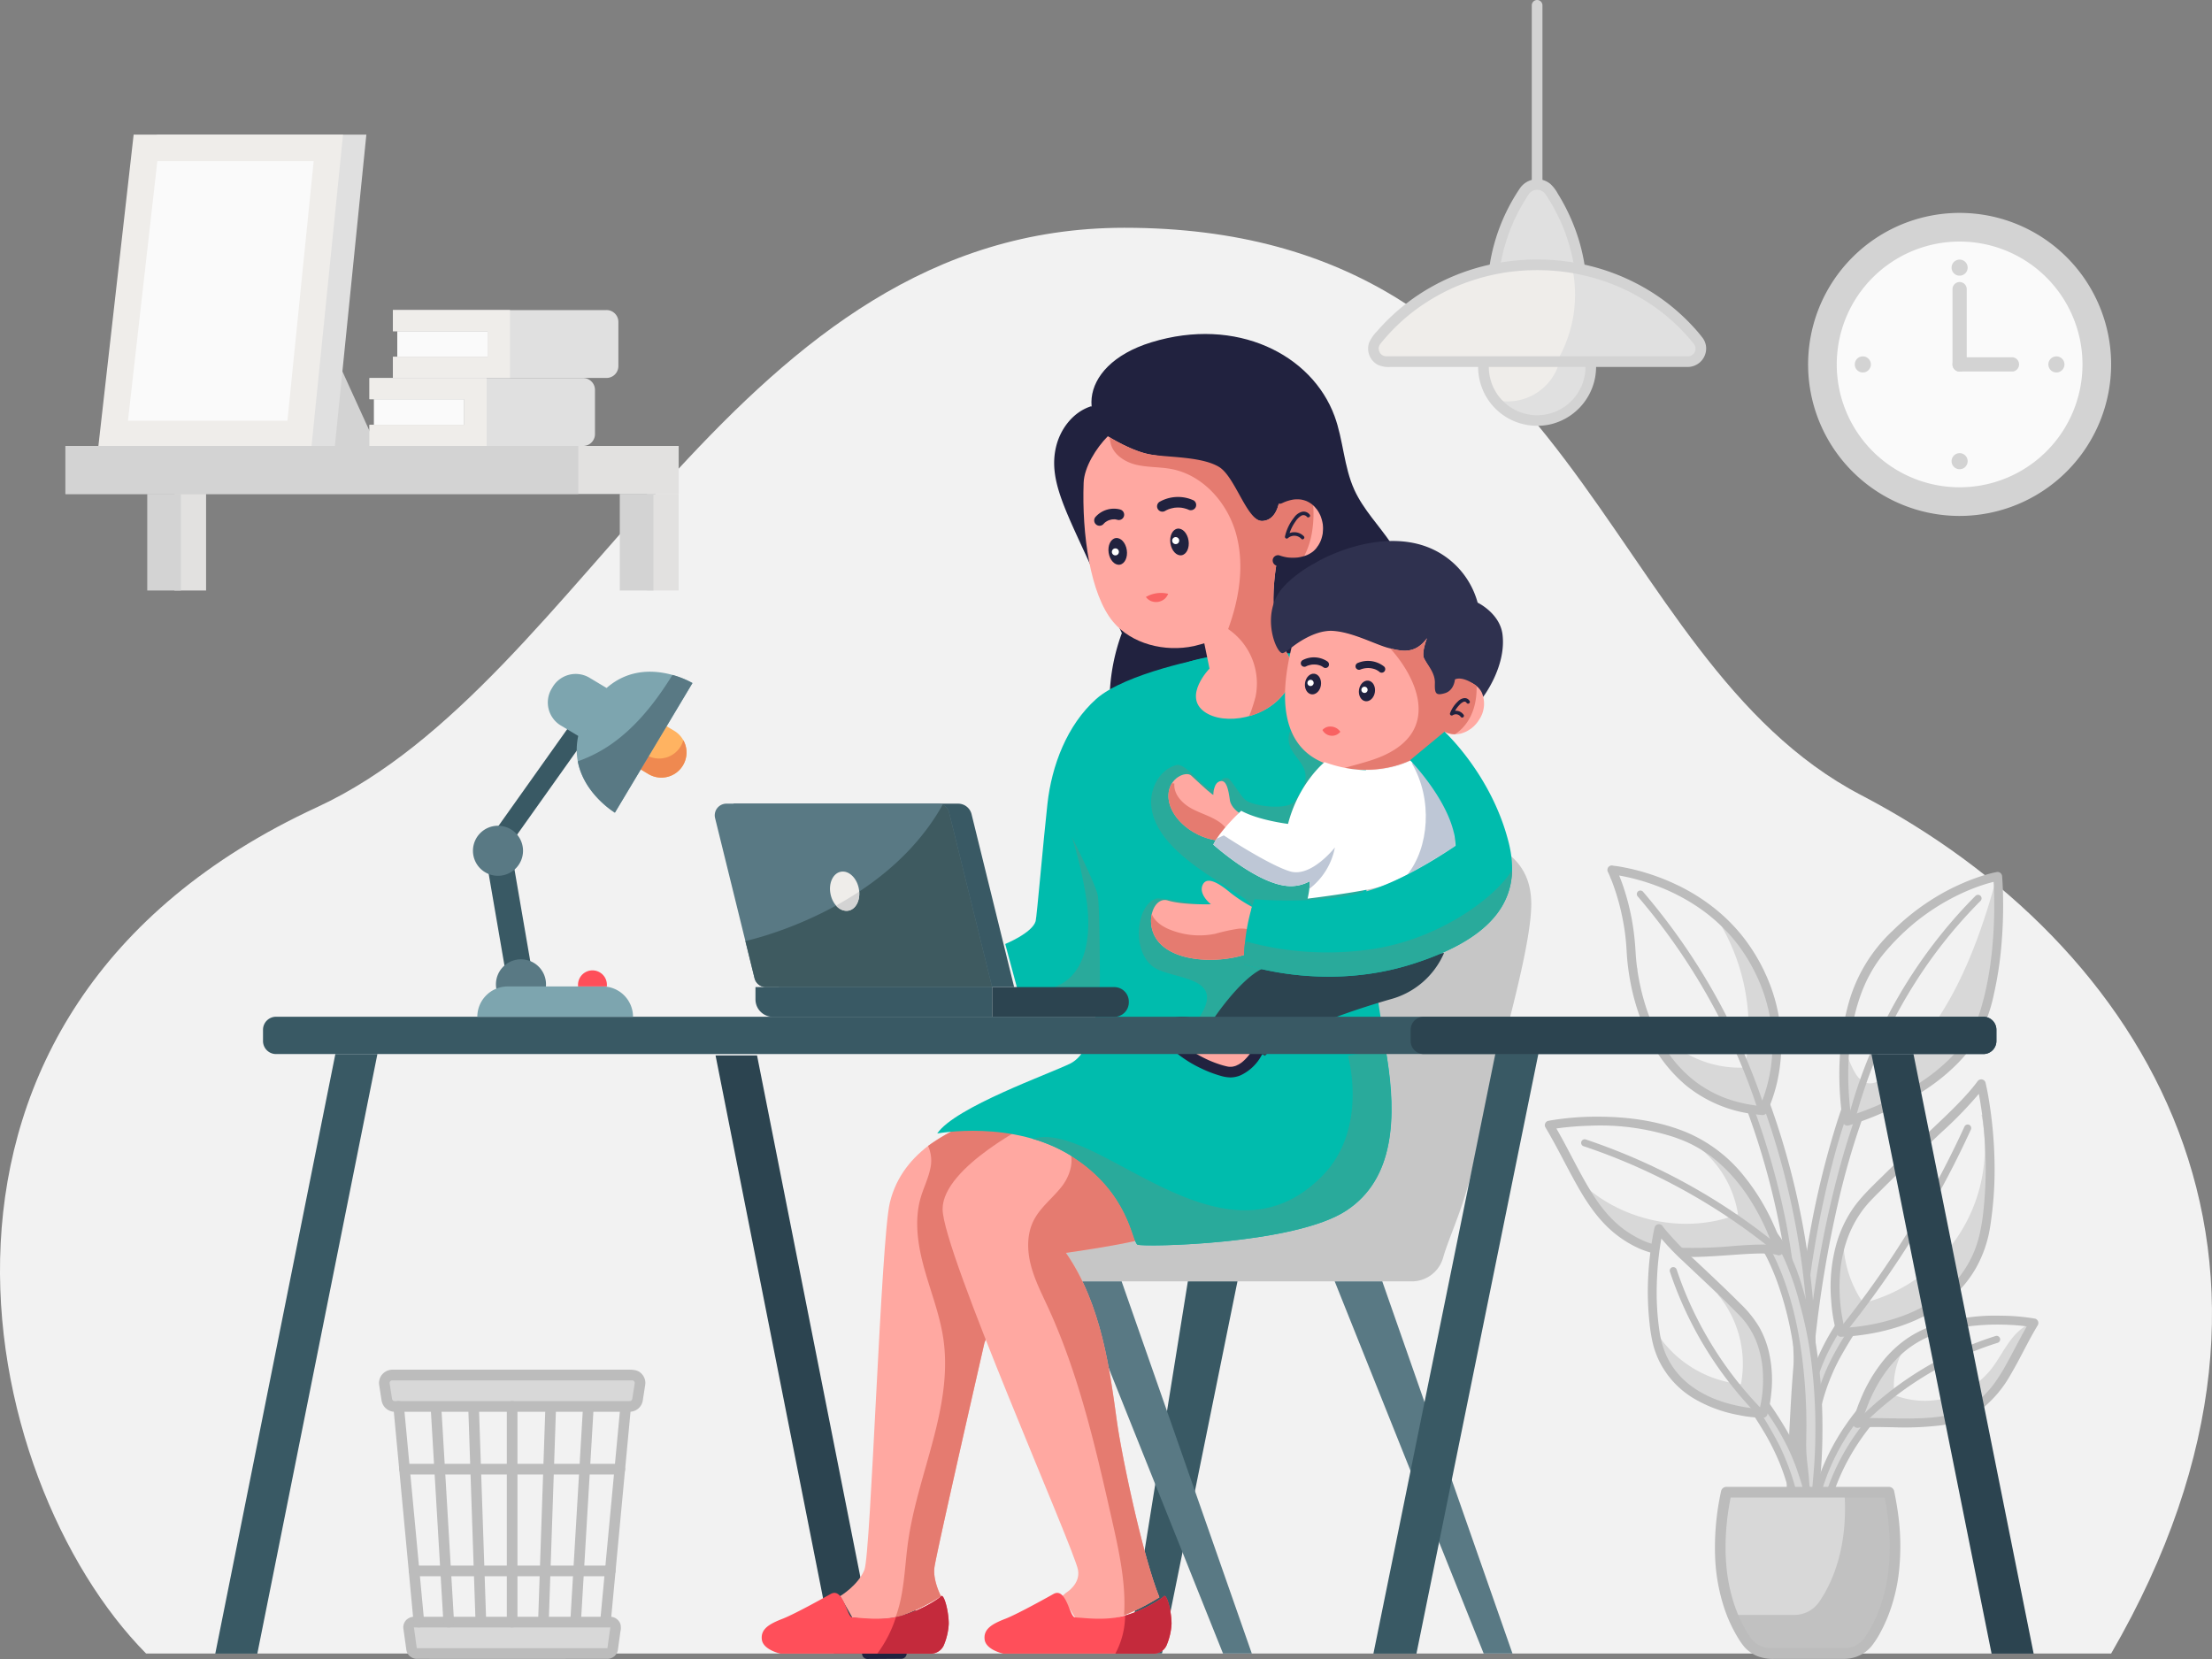 <svg xmlns="http://www.w3.org/2000/svg" xmlns:xlink="http://www.w3.org/1999/xlink" width="674.085" height="505.556" viewBox="0 0 674.085 505.556">
  <rect x="0" y="0" width="674.085" height="505.556" fill="#808080" stroke="none"/>
  <defs>
    <clipPath id="clip-path">
      <rect id="Rectangle_425" data-name="Rectangle 425" width="674.085" height="505.556" transform="translate(0 0)" fill="none"/>
    </clipPath>
  </defs>
  <g id="Abouts_Us" data-name="Abouts Us" transform="translate(0 -0.001)">
    <g id="Group_638" data-name="Group 638" transform="translate(0 0.001)" clip-path="url(#clip-path)">
      <path id="Path_26273" data-name="Path 26273" d="M643.348,652.085c70.047-120.844,9.989-216.653-76.14-261.568C486.654,348.51,481.909,217.6,342.628,217.6c-118.381,0-163.017,138.231-246.019,176.574C-39.1,456.862-7.383,599.657,44.521,652.085Z" transform="translate(0 -148.189)" fill="#f2f2f2"/>
      <path id="Path_26274" data-name="Path 26274" d="M1729.626,924.147c-6.454,20.849-10.337,39.4-10.744,41.616-.7,7.5-2.366,7.875-5.638,67.145a1.5,1.5,0,0,1-2.992-.139q.464-12.28,1.156-24.568c2.861-49.416,10.872-100.329,41.455-140a135.656,135.656,0,0,1,16.841-18.079.749.749,0,0,1,1.028,1.09s-25.8,23.083-41.106,72.939" transform="translate(-1164.727 -578.814)" fill="#d8d8d8"/>
      <path id="Path_26275" data-name="Path 26275" d="M1740.452,887.938a220.579,220.579,0,0,0-16.247,40.54A304.3,304.3,0,0,0,1715.3,970.5c-2.089,14.445-3.4,28.99-4.383,43.549-.246,3.648-.789,12.723-.839,13.61a23.224,23.224,0,0,1-.155,2.806c-.094.508-.663.769-.829.141a9.477,9.477,0,0,1,.081-2.422c.254-6.494.547-12.986.916-19.474.738-12.977,1.777-25.945,3.435-38.839a307.614,307.614,0,0,1,7.117-37.834,203.223,203.223,0,0,1,12.594-35.569,155.77,155.77,0,0,1,19.924-32.032,132.059,132.059,0,0,1,8.842-9.9c1.011-1.016,2.027-2.019,3.065-3.007.374-.357.746-.715,1.128-1.063l.945-.857c.225-.2.818-.563.933-.846a.6.6,0,0,0,.108-.1c.008-.174-.416.069-.508-.062-.291-.413.27-.507-.177-.2a3.863,3.863,0,0,0-.434.429q-.964.96-1.9,1.946-1.643,1.724-3.2,3.525c-2.139,2.467-4.162,5.035-6.079,7.678a164.738,164.738,0,0,0-10.555,16.871c-1.667,3-3.278,6.04-4.867,9.085-.644,1.235,1.225,2.332,1.871,1.094,6.4-12.262,13.216-24.432,22.537-34.75q1.763-1.951,3.625-3.81c.549-.548,1.213-1.054,1.292-1.879a1.849,1.849,0,0,0-.765-1.654c-1.638-1.215-3.49,1.191-4.578,2.2-1.967,1.826-3.859,3.728-5.707,5.673a149.465,149.465,0,0,0-22,30.094,187.17,187.17,0,0,0-15.168,35.931,273,273,0,0,0-8.726,38.6c-2.076,13.261-3.406,26.629-4.335,40.015-.465,6.7-1.426,26.828-1.554,30.188-.057,1.49.251,3.034,1.937,3.438a2.6,2.6,0,0,0,3.15-2.137c.291-1.825.233-3.766.34-5.612.113-1.937.844-13.429,1.126-17.235.553-7.459,1.208-14.911,2.028-22.346a356.228,356.228,0,0,1,7.462-44.281,232.129,232.129,0,0,1,14.4-42.407q2.326-5.081,4.927-10.03c.648-1.234-1.222-2.33-1.871-1.094" transform="translate(-1162.474 -576.56)" fill="#bcbcbc"/>
      <path id="Path_26276" data-name="Path 26276" d="M1762.619,911.838s-5.972-32.454,9.984-51.83,35.817-22.766,35.817-22.766,1.938,21.8-3.908,41.009c-7.327,24.084-41.892,33.587-41.892,33.587" transform="translate(-1199.646 -570.185)" fill="#f2f2f2"/>
      <path id="Path_26277" data-name="Path 26277" d="M1804.515,878.25c5.845-19.212,3.907-41.009,3.907-41.009s-.082.014-.238.045l-.173.583c-6.085,22.385-15.127,45.238-33.088,59.917-1.86,1.521-4.184,3.022-6.5,2.384-1.946-.536-3.182-2.413-4.087-4.217a36.921,36.921,0,0,1-2.462-6.3,91.562,91.562,0,0,0,.749,22.187s34.565-9.5,41.893-33.587" transform="translate(-1199.649 -570.184)" fill="#d8d8d8"/>
      <path id="Path_26278" data-name="Path 26278" d="M1767.924,923.273a146.767,146.767,0,0,1,10.693-28.323,150.58,150.58,0,0,1,7.453-13.188,146.27,146.27,0,0,1,18.739-23.782q.656-.677,1.322-1.344a1.084,1.084,0,0,0-1.532-1.532,147.866,147.866,0,0,0-10.219,11.384,152.309,152.309,0,0,0-9.121,12.532,150.414,150.414,0,0,0-7.693,13.224A152.545,152.545,0,0,0,1771.2,906.3a147.583,147.583,0,0,0-4.877,14.578q-.252.908-.492,1.819a1.084,1.084,0,0,0,2.089.576" transform="translate(-1202.554 -582.132)" fill="#bcbcbc"/>
      <path id="Path_26279" data-name="Path 26279" d="M1761.033,908.631c-.042-.228-.078-.457-.114-.686-.043-.278-.168-1.153-.174-1.195-.033-.235.046.35.022.167-.026-.2-.053-.4-.078-.605-.291-2.327-.483-4.667-.594-7.01a93.648,93.648,0,0,1,.048-9.966q.169-2.867.535-5.718c.014-.111.045-.336.011-.091.016-.113.308-2.067.393-2.56q.257-1.5.581-2.989a60.387,60.387,0,0,1,1.6-5.935q.48-1.466,1.043-2.9c.1-.245.387-.957.435-1.069-.095.226.048-.11.078-.18q.315-.727.654-1.444a43.011,43.011,0,0,1,3.106-5.5q.448-.67.922-1.321.22-.3.446-.6c.042-.055.226-.292.093-.121.09-.115.18-.229.271-.343.834-1.044,1.712-2.056,2.61-3.045a69.965,69.965,0,0,1,5.524-5.444q1.371-1.208,2.805-2.344l.322-.254c.04-.032.3-.234.156-.122q.347-.267.7-.529.686-.514,1.386-1.012a67.964,67.964,0,0,1,10.29-6.039q1.134-.537,2.287-1.03c.046-.02.322-.136.133-.057l.13-.054c.191-.079,1.232-.5,1.564-.626q1.757-.674,3.554-1.237c1.3-.4,2.613-.745,3.943-1.031.057-.012.114-.022.172-.032l-1.714-1.306c.134,1.512.193,3.034.241,4.551q.183,5.769-.118,11.54-.19,3.69-.584,7.365c-.07.649-.363,3-.465,3.708q-.3,2.05-.671,4.086c-.5,2.722-1.119,5.425-1.877,8.088-.3,1.04-.609,2.075-.985,3.089-.08.217-.326.845-.366.943-.023.057-.156.378-.094.23s-.077.178-.1.228c-.042.1-.333.739-.439.962a35.627,35.627,0,0,1-2.716,4.72q-.381.561-.782,1.108-.2.274-.4.543c-.03.039-.218.286-.116.153s-.113.144-.15.191q-.837,1.062-1.74,2.069a49.6,49.6,0,0,1-3.847,3.84q-1,.893-2.032,1.737-.515.42-1.039.828a1.015,1.015,0,0,1-.089.069c-.081.062-.594.45-.77.582a74.294,74.294,0,0,1-8.607,5.488c-2.6,1.427-5.273,2.72-8,3.888-.15.064-.3.124-.449.191.15-.068.236-.1.05-.022-.079.033-2.188.887-2.737,1.1q-1.363.522-2.743,1c-1.009.349-2.025.667-3.046.978-.045.014-.09.026-.135.038a1.355,1.355,0,0,0,.72,2.612c.721-.2,1.434-.431,2.144-.665,1.885-.623,3.746-1.317,5.585-2.064,2.718-1.105,5.393-2.318,8-3.663a79,79,0,0,0,8.616-5.132,60.439,60.439,0,0,0,8.508-7,42.852,42.852,0,0,0,6.869-8.844,44.907,44.907,0,0,0,4.521-12.433,110.949,110.949,0,0,0,2.424-16.205q.517-6.461.422-12.952c-.03-2.212-.1-4.428-.27-6.635-.008-.1-.016-.2-.025-.306a1.382,1.382,0,0,0-1.714-1.306,27.649,27.649,0,0,0-2.785.669,60.106,60.106,0,0,0-7.443,2.677,67.183,67.183,0,0,0-10.02,5.354,70.893,70.893,0,0,0-11.3,9.08,47.746,47.746,0,0,0-13.841,23.387,72.755,72.755,0,0,0-2.124,12.151,90.337,90.337,0,0,0-.353,10.6q.095,3.981.517,7.945c.152,1.408.3,2.831.568,4.224.011.057.02.114.03.172a1.367,1.367,0,0,0,1.666.946,1.384,1.384,0,0,0,.946-1.666" transform="translate(-1196.754 -567.337)" fill="#bcbcbc"/>
      <path id="Path_26280" data-name="Path 26280" d="M1567.175,844.6c.977,1.254,5.863,7.288,8.636,11.236,37.522,53.136,49.686,115.355,40.13,178.824a1.5,1.5,0,0,1-2.966-.424c2.235-16.513,1.861-32.789,1.223-49.422-1.733-43.594-14.011-75.951-29.13-105.394-9.221-17.662-19.476-35.25-18.71-34.2a.513.513,0,0,1,.816-.622" transform="translate(-1066.666 -575.063)" fill="#d8d8d8"/>
      <path id="Path_26281" data-name="Path 26281" d="M1564.207,843.034c3.06,3.918,6.2,7.77,9.049,11.845q6.072,8.675,11.367,17.861a231.154,231.154,0,0,1,17.236,37.178,234.757,234.757,0,0,1,10.325,39.15,247.147,247.147,0,0,1,3.579,40.389,271.663,271.663,0,0,1-2.874,41.265c-.059.4,0,1.773-.612,1.8-.805.032-.276-1.709-.225-2.116q.376-2.99.648-5.991c.351-3.851.579-7.712.713-11.576.274-7.917.152-15.841-.1-23.756a269.44,269.44,0,0,0-4.4-42.968,230.624,230.624,0,0,0-10.366-36.618,306.231,306.231,0,0,0-14.365-32.219c-5.671-11.1-11.849-21.937-17.944-32.8-.285-.507-1-1.813-1.078-1.95-.2-.332.068.153.045.326l-1.371,1.045a.881.881,0,0,1-.608-.453,1.084,1.084,0,0,0,1.871-1.094l-.667.86c1.12.833,2.2-1.047,1.094-1.871-1.478-1.1-2.976.626-2.3,2.1l1.871-1.094a1.127,1.127,0,0,0-.687-.542,1.11,1.11,0,0,0-1.371,1.045c-.092.7.853,1.867,1.16,2.416,1.012,1.809,9.553,17.074,12.725,22.946a355.549,355.549,0,0,1,16.781,34.806,229.558,229.558,0,0,1,17.2,79.108c.66,16.083,1,32.276-1.013,48.282-.2,1.583-.419,3.281,1.342,4.055a2.578,2.578,0,0,0,3.41-1.386,10.587,10.587,0,0,0,.436-2.433c.126-.878.833-6.222,1.041-8.019q1.218-10.527,1.63-21.126a254.8,254.8,0,0,0-1.771-41.62,239.052,239.052,0,0,0-8.626-40.325,233.71,233.71,0,0,0-15.813-38.674,220.95,220.95,0,0,0-21.985-34.552c-1.262-1.614-2.551-3.207-3.812-4.821-.858-1.1-2.381.445-1.532,1.532" transform="translate(-1064.464 -572.734)" fill="#bcbcbc"/>
      <path id="Path_26282" data-name="Path 26282" d="M1539.954,831.2a67.568,67.568,0,0,1,5.858,24.778c.747,14.665,8.115,46.017,40.082,48.546,0,0,11.472-21.239-2.885-46.017s-43.055-27.307-43.055-27.307" transform="translate(-1048.75 -566.071)" fill="#f2f2f2"/>
      <path id="Path_26283" data-name="Path 26283" d="M1586.171,872.515a63.078,63.078,0,0,1,9.546,47.013,32.589,32.589,0,0,1-33.423-25.557c3.169,15.684,12.922,36.642,38.814,38.69,0,0,11.472-21.239-2.885-46.017a51.626,51.626,0,0,0-12.052-14.129" transform="translate(-1063.964 -594.207)" fill="#d8d8d8"/>
      <path id="Path_26284" data-name="Path 26284" d="M1560.731,931.027l-.006.041c.026.159.053.321.08.482-.026-.175-.052-.349-.075-.524" transform="translate(-1062.896 -634.055)" fill="#5395f4"/>
      <path id="Path_26285" data-name="Path 26285" d="M1564.108,852.631a191.068,191.068,0,0,1,17.282,23.615,193.66,193.66,0,0,1,13.524,26q3.218,7.531,5.765,15.328a1.107,1.107,0,0,0,1.333.757,1.094,1.094,0,0,0,.757-1.333,194.29,194.29,0,0,0-26.811-52.768q-4.876-6.781-10.318-13.131a1.093,1.093,0,0,0-1.532,0,1.105,1.105,0,0,0,0,1.532" transform="translate(-1064.989 -579.408)" fill="#bcbcbc"/>
      <path id="Path_26286" data-name="Path 26286" d="M1535.891,828.986c.18.357.343.724.5,1.091l.108.248c.067.156.076.416,0,0a4.317,4.317,0,0,0,.307.747q.358.891.685,1.794a69.962,69.962,0,0,1,2.987,11.044,66.031,66.031,0,0,1,.964,7.328c.108,1.4.16,2.812.287,4.215a72.9,72.9,0,0,0,1.048,7.348,64.68,64.68,0,0,0,5.48,16.438,44.609,44.609,0,0,0,11.566,14.844,40.348,40.348,0,0,0,19.919,8.534c1.082.151,2.166.276,3.255.364a1.327,1.327,0,0,0,1.169-.671,27.713,27.713,0,0,0,1.472-3.4,46.553,46.553,0,0,0,2.274-8.443,50.913,50.913,0,0,0,.621-12.783,51.99,51.99,0,0,0-3.767-15.671,56.065,56.065,0,0,0-8.351-14.1,54.146,54.146,0,0,0-9.575-9.095,59.129,59.129,0,0,0-9.819-5.922,68.03,68.03,0,0,0-9.266-3.642,63.529,63.529,0,0,0-6.833-1.722,34.279,34.279,0,0,0-3.716-.571c-.05,0-.1-.011-.149-.015a1.359,1.359,0,0,0-1.354,1.354,1.39,1.39,0,0,0,1.354,1.354c.2.018.4.042.595.067l.149.019c.3.038-.182-.025-.155-.021.133.02,1.043.155,1.364.209a60.3,60.3,0,0,1,6.038,1.355q2.016.558,3.995,1.241,1.1.381,2.2.8c.365.141,1.461.583,1.645.66.129.054.309.131.062.025l.3.129a61.1,61.1,0,0,1,9.64,5.194q1.224.812,2.406,1.688.295.218.587.441c.074.057.27.208.086.065l.36.281q.61.481,1.206.979a52.7,52.7,0,0,1,4.634,4.372q1.127,1.2,2.175,2.472c.174.211.873,1.089.912,1.139-.087-.112-.031-.041.023.03q.529.693,1.036,1.4a54.013,54.013,0,0,1,4.073,6.727,51.286,51.286,0,0,1,5.065,15.5c.024.159.091.613.1.681,0,.005.032.228.013.091-.01-.072.036.276.046.359q.029.234.056.469.1.889.171,1.781.133,1.71.147,3.426a49.6,49.6,0,0,1-.339,6.186c-.027.231-.057.461-.086.691.03-.241.01-.074-.009.059s-.039.276-.06.413q-.1.654-.213,1.306-.224,1.266-.514,2.519-.487,2.105-1.164,4.161c-.328.992-.709,1.959-1.094,2.93.035-.088.147-.343.058-.138-.017.039-.292.664-.359.807-.09.194-.182.387-.278.578-.032.063-.063.125-.1.187l1.169-.671c-.51-.041-1.019-.088-1.528-.145q-.375-.041-.75-.089c-.034,0-.445-.06-.134-.017l-.49-.07q-1.435-.212-2.855-.518a40.737,40.737,0,0,1-5.379-1.547q-.618-.225-1.228-.472c-.085-.034-.575-.239-.277-.113q-.347-.147-.691-.3-1.207-.541-2.373-1.166a36.738,36.738,0,0,1-4.162-2.6q-.244-.177-.485-.357c-.078-.058-.565-.434-.282-.212-.339-.265-.675-.534-1.005-.81q-.906-.756-1.764-1.567a40.166,40.166,0,0,1-3.243-3.455q-.368-.441-.724-.892c-.056-.072-.37-.479-.14-.178-.135-.177-.269-.354-.4-.532q-.708-.951-1.364-1.938-1.246-1.873-2.313-3.857t-1.973-4.058c-.073-.167-.145-.334-.216-.5-.126-.294.118.284,0-.011-.034-.084-.377-.92-.508-1.256q-.407-1.04-.776-2.094a67.122,67.122,0,0,1-2.233-7.945q-.407-1.875-.712-3.77-.071-.442-.137-.885a3.03,3.03,0,0,0-.123-.868c.112.178.039.293.011.075-.009-.071-.151-1.232-.184-1.531q-.166-1.541-.258-3.089c-.144-2.472-.362-4.927-.717-7.378a71.622,71.622,0,0,0-2.864-12.219,52.365,52.365,0,0,0-2.362-6.027c-.041-.085-.081-.171-.124-.256a1.355,1.355,0,1,0-2.339,1.367" transform="translate(-1045.857 -563.172)" fill="#bcbcbc"/>
      <path id="Path_26287" data-name="Path 26287" d="M1728.535,1339.222c.565-30.421,21.735-48.081,21.944-48.405a69.568,69.568,0,0,1,32.459-16.941.592.592,0,0,1,.281,1.149c-28.591,7.981-48.634,32.716-51.691,64.32a1.5,1.5,0,0,1-2.993-.122" transform="translate(-1177.179 -867.533)" fill="#d8d8d8"/>
      <path id="Path_26288" data-name="Path 26288" d="M1727.3,1336.912a64,64,0,0,1,2.542-16.712,66.527,66.527,0,0,1,6.62-15.355,68.933,68.933,0,0,1,23.306-23.8,66.34,66.34,0,0,1,15.544-7q2.11-.64,4.258-1.14.508-.118,1.018-.229a1.411,1.411,0,0,0,.32-.068c-.024.062-.378-.03-.424-.055a.534.534,0,0,1-.178-.178c-.029-.051-.059-.322-.059-.224,0,.133.023-.127.036-.164a.953.953,0,0,1,.285-.3l.045-.018c-.076.021-.43.123-.53.154q-.677.2-1.343.434a47.844,47.844,0,0,0-9.544,4.752c-2.983,1.863-5.884,3.865-8.8,5.829a82.5,82.5,0,0,0-7.71,5.876,74.317,74.317,0,0,0-12.486,13.793,68.526,68.526,0,0,0-8.281,16.03,67.3,67.3,0,0,0-3.736,17.694q-.02.267-.038.534a.863.863,0,0,1-.045.336c.049-.126-.18.228-.076.116-.037.04-.168.115-.1.091-.208.075-.157.058-.3.042.046.005-.129-.056-.129-.056a.385.385,0,0,1-.191-.384,1.084,1.084,0,0,0-2.167,0,2.611,2.611,0,0,0,3.935,2.226,2.791,2.791,0,0,0,1.242-2.372q.078-1.168.2-2.333a64.368,64.368,0,0,1,1.591-9.033,65.092,65.092,0,0,1,6.837-16.872,69.813,69.813,0,0,1,11.513-14.812,75.177,75.177,0,0,1,7.266-6.306c2.791-2.12,5.745-4.015,8.653-5.969a76.165,76.165,0,0,1,9.406-5.624,33.38,33.38,0,0,1,4.961-1.927,2.7,2.7,0,0,0,1.169-.531,1.654,1.654,0,0,0,.511-1.206,1.69,1.69,0,0,0-1.612-1.685,10.032,10.032,0,0,0-2.315.47q-1.1.266-2.2.569-2.174.6-4.3,1.35a69.533,69.533,0,0,0-23.1,13.561,71.4,71.4,0,0,0-11.7,13.243,70.148,70.148,0,0,0-8,15.58,67.463,67.463,0,0,0-3.828,17.362q-.184,2.15-.224,4.309a1.084,1.084,0,0,0,2.167,0" transform="translate(-1174.865 -865.223)" fill="#bcbcbc"/>
      <path id="Path_26289" data-name="Path 26289" d="M1774.473,1292.69s4.336-20.937,21.733-27.871c14.9-5.939,32.078-2.753,32.078-2.753-7.211,12.017-10.157,23.022-21.851,28.128-9.031,3.943-25.726,1.489-31.96,2.5" transform="translate(-1208.464 -858.92)" fill="#f2f2f2"/>
      <path id="Path_26290" data-name="Path 26290" d="M1827.126,1263.317l-.084.5c-5.658,2.374-8.029,8.922-11.784,13.774a25.983,25.983,0,0,1-29.5,7.922,22.639,22.639,0,0,1,3.79-15.55c-11.883,8.759-15.074,24.159-15.074,24.159,6.234-1.007,22.93,1.447,31.96-2.5,11.694-5.106,14.641-16.111,21.851-28.128,0,0-.411-.076-1.159-.183" transform="translate(-1208.464 -860.353)" fill="#d8d8d8"/>
      <path id="Path_26291" data-name="Path 26291" d="M1776.347,1303.127a100.751,100.751,0,0,1,14.5-11.983,102.807,102.807,0,0,1,16.509-9.123,99.235,99.235,0,0,1,9.891-3.7,1.084,1.084,0,0,0-.576-2.089,103.456,103.456,0,0,0-33.84,18.179,101.938,101.938,0,0,0-8.015,7.189,1.084,1.084,0,0,0,1.532,1.532" transform="translate(-1208.479 -869.116)" fill="#bcbcbc"/>
      <path id="Path_26292" data-name="Path 26292" d="M1772.9,1290.158a36.608,36.608,0,0,1,1.656-5.388q.237-.631.492-1.257c.038-.095.166-.4.19-.462.059-.142,0-.187-.03.071a2.745,2.745,0,0,1,.287-.662q.643-1.457,1.378-2.871a43.982,43.982,0,0,1,3.755-6.013c.082-.11.166-.22.249-.33.2-.27-.123.153.01-.013.054-.068.553-.7.754-.939q.629-.758,1.3-1.483a34.138,34.138,0,0,1,2.876-2.776q.383-.328.777-.644.176-.141.354-.28c-.217.17-.015.012.04-.03l.273-.2q.854-.634,1.75-1.209a29.712,29.712,0,0,1,3.759-2.042c.186-.084.373-.166.56-.247-.249.107.194-.079.246-.1q.682-.275,1.374-.525,1.368-.5,2.765-.9a51.82,51.82,0,0,1,5.465-1.266c1.8-.318,3.235-.5,5.09-.66q2.462-.211,4.935-.245a74.7,74.7,0,0,1,8,.309c.855.079,1.713.234,2.569.288-.538-.033.007,0,.158.023s1.06.166,1.12.177l-.809-1.99c-2.615,4.365-4.82,8.95-7.306,13.386a55.928,55.928,0,0,1-3.668,5.813q-.233.318-.474.631c.152-.2-.078.1-.124.155q-.132.166-.265.33-.533.654-1.1,1.279a26.845,26.845,0,0,1-2.379,2.315q-.3.258-.611.507l-.289.228c.188-.146-.157.117-.217.161q-.706.521-1.446.991a25.557,25.557,0,0,1-3.111,1.679c-.14.064-.282.123-.422.187s.075-.031.084-.035l-.194.079q-.345.138-.7.262-.7.247-1.41.446a30.191,30.191,0,0,1-3.109.687c-.257.044-1.054.164-1.2.184-.019,0-.22.029-.063.009l-.185.023q-.833.1-1.67.181c-1.162.107-2.328.178-3.494.226-2.317.094-4.636.1-6.955.066-2.14-.027-4.279-.084-6.42-.1a46.413,46.413,0,0,0-5.048.151q-.62.063-1.236.161a1.365,1.365,0,0,0-.946,1.666,1.388,1.388,0,0,0,1.666.946c.078-.012.156-.022.234-.035s-.348.042-.082.012c.184-.021.368-.042.553-.059.378-.035.757-.06,1.135-.078.859-.043,1.72-.056,2.58-.058,2.09-.005,4.179.05,6.269.085a94,94,0,0,0,14.2-.557,28.663,28.663,0,0,0,6.2-1.451,25.169,25.169,0,0,0,6.278-3.437,35.525,35.525,0,0,0,9-10.618c2.559-4.328,4.709-8.885,7.207-13.248q.519-.906,1.055-1.8a1.365,1.365,0,0,0-.81-1.99,62.348,62.348,0,0,0-10.388-.895,59.637,59.637,0,0,0-21.3,3.222,32.217,32.217,0,0,0-8.233,4.375,35.485,35.485,0,0,0-6.052,5.726,47.032,47.032,0,0,0-7.3,12.354,38.829,38.829,0,0,0-2.184,6.689c-.007.032-.015.064-.021.1a1.355,1.355,0,0,0,2.612.72" transform="translate(-1205.586 -856.028)" fill="#bcbcbc"/>
      <path id="Path_26293" data-name="Path 26293" d="M1770.533,1068.446c-10.258,31.308-24.056,47.687-33.036,60.768-7.842,11.418-10.784,17.463-10.777,17.443a75.571,75.571,0,0,0-2.119,7.6c-2.475,12.505-2.556,20.922-2.129,38.682v0a1.5,1.5,0,0,1-2.995.075c-.178-6.884-.224-8.214-.208-15.092.425-44.565,17.52-50.63,35.1-79.2a154.241,154.241,0,0,0,14.635-30.793.806.806,0,0,1,1.526.517" transform="translate(-1170.867 -726.921)" fill="#d8d8d8"/>
      <path id="Path_26294" data-name="Path 26294" d="M1767.365,1065.874a178.419,178.419,0,0,1-14.108,32.259,241.684,241.684,0,0,1-14.013,21.426c-4.564,6.383-9.227,12.8-12.72,19.853-4.319,8.717-6.3,18.186-7.054,27.839-.534,6.862-.424,13.749-.27,20.624q.028,1.262.059,2.523c.007.3,0,.738-.428.714-.535-.03-.4-.8-.412-1.135q-.032-1.344-.055-2.689-.078-4.7-.026-9.391c.06-4.794.236-9.59.622-14.37.14-1.733.308-3.464.516-5.189.1-.817.155-1.247.252-1.924q.131-.915.281-1.828a47.959,47.959,0,0,1,1.014-4.824c.1-.354.2-.708.318-1.056.026-.074.06-.148.08-.224,0-.012.018-.031.017-.044a1.006,1.006,0,0,1-.275.47c.269-.214.329-.649.423-.966a71.024,71.024,0,0,1,4-10.772,96.929,96.929,0,0,1,9.321-14.936c4.044-5.513,8.379-10.807,12.358-16.368a157.985,157.985,0,0,0,10.53-16.937,144.031,144.031,0,0,0,9.8-21.978,6.165,6.165,0,0,0,.371-1.309,1.091,1.091,0,0,0-2.019-.547c-.016.037-.1.224-.11.262-.415,1.143,1.46,1.949,1.98.835.129-.276-.005-.007-.2-.026-.126-.013-.288-.135-.254-.292-.3,1.359,1.789,1.939,2.089.576a1.914,1.914,0,0,0-1.126-2.289,1.887,1.887,0,0,0-2.379.938l1.98.835-.108.256-2.019-.547c.063-.608-.06.029-.122.218-.153.467-.313.931-.477,1.394-.608,1.722-1.264,3.428-1.951,5.12a157.9,157.9,0,0,1-8.251,17.159,174.8,174.8,0,0,1-14.2,21.409c-5.081,6.638-10.348,13.181-14.566,20.422a69.336,69.336,0,0,0-6.4,14.848q-.249.82-.491,1.642l.279-.478a2.7,2.7,0,0,0-.5,1.117c-.226.726-.409,1.466-.576,2.208a84.761,84.761,0,0,0-1.557,10.476c-.641,6.6-.84,13.233-.853,19.857,0,2.245.08,7.958.094,8.57a7.554,7.554,0,0,0,.114,1.756,2.586,2.586,0,0,0,4.667.718,5.314,5.314,0,0,0,.369-3.067c-.058-2.478-.11-4.955-.135-7.433-.085-8.47.183-16.99,1.847-25.319a63.71,63.71,0,0,1,5.978-17.1,129.564,129.564,0,0,1,9.035-14.291c3.031-4.312,6.15-8.56,9.1-12.928a183.619,183.619,0,0,0,10.066-16.645,178.477,178.477,0,0,0,9.9-22.312q1.19-3.246,2.264-6.532c.436-1.328-1.655-1.9-2.089-.576" transform="translate(-1168.744 -724.637)" fill="#bcbcbc"/>
      <path id="Path_26295" data-name="Path 26295" d="M1755.024,1111.136s-7.688-25.055,8.541-41.569,27.9-25.625,34.166-34.166a121.934,121.934,0,0,1,1.424,43.177c-5.125,32.558-44.131,32.558-44.131,32.558" transform="translate(-1193.98 -705.136)" fill="#f2f2f2"/>
      <path id="Path_26296" data-name="Path 26296" d="M1799.159,1098.754a121.061,121.061,0,0,0,.279-33.3l-1.615-.428A48.9,48.9,0,0,1,1761.8,1122.4a34.014,34.014,0,0,1-6.044-20.234c-5.266,14.348-.727,29.148-.727,29.148s39.007,0,44.132-32.558" transform="translate(-1193.983 -725.313)" fill="#d8d8d8"/>
      <path id="Path_26297" data-name="Path 26297" d="M1759.962,1137.458q8.878-11.1,16.678-23,7.7-11.776,14.262-24.251,3.692-7.025,7-14.243a1.115,1.115,0,0,0-.389-1.482,1.092,1.092,0,0,0-1.482.389q-5.868,12.791-12.935,24.984-7.039,12.138-15.211,23.57-4.559,6.377-9.457,12.5a1.117,1.117,0,0,0,0,1.532,1.091,1.091,0,0,0,1.532,0" transform="translate(-1197.331 -731.657)" fill="#bcbcbc"/>
      <path id="Path_26298" data-name="Path 26298" d="M1753.433,1107.908c-.21-.685-.373-1.386-.529-2.084q-.268-1.2-.476-2.409-.125-.724-.231-1.452c-.018-.123-.035-.247-.053-.37-.014-.1-.031-.373.007.058-.006-.064-.017-.128-.025-.192q-.059-.454-.111-.909a54.348,54.348,0,0,1-.327-7.89q.075-2.288.362-4.564c.008-.056.059-.426.01-.077.01-.073.09-.623.121-.824q.1-.639.219-1.274.221-1.182.509-2.351a38.7,38.7,0,0,1,1.538-4.854q.111-.283.227-.563c-.005.013.149-.355.073-.176s.082-.188.076-.175q.27-.621.564-1.232.6-1.244,1.294-2.438.681-1.169,1.453-2.281a25.7,25.7,0,0,1,1.6-2.1c1.431-1.717,3.05-3.271,4.629-4.849,5.949-5.943,12.1-11.666,18.217-17.44a122.071,122.071,0,0,0,12.193-12.63q.629-.8,1.231-1.611l-2.475-.324c.429,1.74.74,3.514,1.033,5.281.153.92.491,3.244.524,3.482-.039-.284,0-.006.015.114.021.161.2,1.609.267,2.172q.438,3.836.647,7.693a118.611,118.611,0,0,1-.453,19.1,59.331,59.331,0,0,1-1.333,8.175q-.394,1.565-.922,3.093-.255.736-.543,1.46c-.051.127-.194.474-.212.522-.071.18.1-.219.018-.042-.1.231-.2.463-.305.694a33.112,33.112,0,0,1-2.857,5.066q-.4.578-.818,1.138c-.065.086-.132.172-.2.258-.11.147.158-.2.042-.055-.029.036-.057.073-.085.109q-.228.289-.461.573-.866,1.05-1.814,2.027-.93.958-1.931,1.843-.494.437-1,.855c-.157.13-.635.511-.715.573-.04.031-.195.151-.035.027.178-.137-.051.039-.07.053a41.482,41.482,0,0,1-4.236,2.814,46.2,46.2,0,0,1-4.423,2.246q-.277.123-.556.242c-.05.021-.353.149-.135.058s-.107.044-.171.07q-.552.228-1.108.443-1.09.421-2.2.795a61.2,61.2,0,0,1-8.155,2.127c-1.149.219-2.3.394-3.461.562.537-.078.082-.011-.057.007s-.89.109-1.133.135q-.659.073-1.32.131c-1.034.091-2.067.144-3.1.177-.045,0-.09,0-.135,0a1.354,1.354,0,1,0,0,2.708c.729,0,1.459-.045,2.186-.1,2.019-.139,4.033-.387,6.031-.713a63.056,63.056,0,0,0,7.925-1.81,54.145,54.145,0,0,0,9.126-3.628,41.568,41.568,0,0,0,8.794-5.982,34.7,34.7,0,0,0,7.12-8.837,37.31,37.31,0,0,0,4.219-12.257,112.245,112.245,0,0,0,1.36-20.191,131.415,131.415,0,0,0-1.275-15.789c-.368-2.615-.8-5.229-1.391-7.8-.026-.115-.052-.229-.081-.343a1.352,1.352,0,0,0-1.126-.97,1.393,1.393,0,0,0-1.349.646c-.181.247-.366.489-.55.734-.137.182.041-.052.057-.073-.052.067-.368.47-.475.6q-.591.739-1.207,1.457c-.887,1.036-1.807,2.044-2.745,3.033-2.13,2.245-4.355,4.4-6.6,6.533-5.884,5.6-11.861,11.1-17.646,16.808-3.191,3.146-6.487,6.23-9,9.968a37.109,37.109,0,0,0-4.611,9.793,48.442,48.442,0,0,0-1.749,18.162,46.454,46.454,0,0,0,1.639,9.629c.013.044.026.088.039.132a1.355,1.355,0,1,0,2.612-.72" transform="translate(-1191.083 -702.269)" fill="#bcbcbc"/>
      <path id="Path_26299" data-name="Path 26299" d="M1523.263,1086.684a122.858,122.858,0,0,1,44.4,20.663c5.98,4.459,10.279,8.55,13.546,15.28,6.994,15.256,10.361,38.361,9.836,54.918-.025,5.959-.512,11.9-1.114,17.819a1.541,1.541,0,0,1-1.627,1.405c-.829-.073-1.255-.8-1.361-1.621-1.215-9.307-.4-9.375-.4-9.375s-.206-1.344-.485-17.108c-.673-15.24-2.342-30.542-9.094-44.162-6.16-12.777-33.282-30.76-54.065-36.353h0a.736.736,0,0,1-.546-.57.762.762,0,0,1,.919-.894" transform="translate(-1036.749 -740.047)" fill="#d8d8d8"/>
      <path id="Path_26300" data-name="Path 26300" d="M1520.739,1085.422a117.508,117.508,0,0,1,17.706,5.672c1.708.707,3.617,1.566,5.387,2.408q3.12,1.482,6.166,3.115a122.969,122.969,0,0,1,12.683,7.74,60.972,60.972,0,0,1,10.461,8.986,26.212,26.212,0,0,1,3.4,4.642c.611,1.082,1.159,2.208,1.683,3.333a86.868,86.868,0,0,1,4.745,13.716,124.749,124.749,0,0,1,2.909,13.267,154.983,154.983,0,0,1,1.658,16.483c.229,4.351.248,8.744.139,13.1-.055,2.21-.168,4.417-.322,6.622-.093,1.326-.443,5.391-.51,6.1a16.677,16.677,0,0,1-.233,2.38c-.068.272-.278.5-.58.37-.4-.168-.231-.711-.21-1.05a28.094,28.094,0,0,0-.041-3.888c-.2-2.633-.629-5.241-.781-7.878-.134-2.337-.03-4.68-.013-7.018a162.9,162.9,0,0,0-1.422-23.074c-1.405-10.355-3.929-20.7-8.539-30.121a34.152,34.152,0,0,0-6.445-8.685,81.626,81.626,0,0,0-10.888-9.171,118.834,118.834,0,0,0-29.806-15.515q-1.943-.682-3.913-1.285-1.022-.313-2.052-.6a5.36,5.36,0,0,1-.981-.27c.075.37.375-.123.222.406-.066.227-.443.216-.141.256.581.078,1.083-.553,1.083-1.083a1.111,1.111,0,0,0-1.083-1.084,1.841,1.841,0,0,0-1.186,3.35,6.41,6.41,0,0,0,1.778.589q1.164.331,2.318.692c2.811.877,5.583,1.88,8.312,2.988a119.553,119.553,0,0,1,15.6,7.742,106.005,106.005,0,0,1,13.144,9.032,58.765,58.765,0,0,1,9.311,9.169,25.409,25.409,0,0,1,2.619,4.082,71.614,71.614,0,0,1,3.125,7.276,100.386,100.386,0,0,1,4.28,15.731,148.177,148.177,0,0,1,2.491,26.137c.027,2.261-.006,4.52-.039,6.781a51.475,51.475,0,0,0,.219,5.7c.252,2.614.682,5.216.712,7.846q.012,1.039-.061,2.076a2.844,2.844,0,0,0,.457,1.988,2.6,2.6,0,0,0,3.8.426,2.858,2.858,0,0,0,.883-1.993c.091-.832.513-5.44.627-6.912q.509-6.581.47-13.179a153.427,153.427,0,0,0-3.066-31.224c-.951-4.413-2.169-8.76-3.5-13.071a62.113,62.113,0,0,0-4.758-11.367,36.383,36.383,0,0,0-8.473-9.784,93.407,93.407,0,0,0-12.309-8.8,127.7,127.7,0,0,0-27.132-12.617q-4.613-1.492-9.334-2.618c-1.356-.322-1.934,1.766-.576,2.089" transform="translate(-1034.513 -737.741)" fill="#bcbcbc"/>
      <path id="Path_26301" data-name="Path 26301" d="M1550.059,1110.6s-7.138-25.9-28.241-34.69c-19.239-8.016-41.684-3.576-41.684-3.576,9.37,15.615,13.2,29.916,28.394,36.55,11.735,5.124,34.008-.416,41.531,1.716" transform="translate(-1008.011 -729.452)" fill="#f2f2f2"/>
      <path id="Path_26302" data-name="Path 26302" d="M1615.739,1091.449q.227-.134.458-.258c-.15-.1-.3-.2-.451-.3Z" transform="translate(-1100.362 -742.927)" fill="#c42a3c"/>
      <path id="Path_26303" data-name="Path 26303" d="M1544.807,1090.456c-.3.135-.6.281-.894.439a32.394,32.394,0,0,1,13.8,21.75c-16.122,6.341-35.727,2.076-48.119-9.912,4.659,8.341,9.7,15.269,19,19.327,11.735,5.123,34.008-.416,41.531,1.716,0,0-6.474-23.487-25.319-33.32" transform="translate(-1028.078 -742.63)" fill="#d8d8d8"/>
      <path id="Path_26304" data-name="Path 26304" d="M1511.5,1090.589a183.639,183.639,0,0,1,23.62,9.792,186.217,186.217,0,0,1,22.012,12.939q5.912,4.046,11.493,8.545a1.116,1.116,0,0,0,1.532,0,1.091,1.091,0,0,0,0-1.532,186.182,186.182,0,0,0-44.319-26.607q-6.779-2.876-13.761-5.225a1.084,1.084,0,1,0-.576,2.089" transform="translate(-1028.833 -741.266)" fill="#bcbcbc"/>
      <path id="Path_26305" data-name="Path 26305" d="M1548.494,1107.348a54.035,54.035,0,0,0-2.788-7.408,65.91,65.91,0,0,0-9.191-15.089,44.652,44.652,0,0,0-17.354-13.2c-8.469-3.5-17.794-4.78-26.913-4.79a83.982,83.982,0,0,0-15.123,1.233l-.222.042a1.365,1.365,0,0,0-.809,1.989c3.476,5.8,6.391,11.906,9.717,17.79,2.961,5.238,6.388,10.356,11.057,14.231a33.817,33.817,0,0,0,8.106,5.015,29.012,29.012,0,0,0,8.156,2.054c6,.728,12.089.315,18.092-.1,2.771-.192,5.542-.41,8.318-.515,1.17-.044,2.342-.068,3.513-.038.52.013,1.039.037,1.557.079q.33.027.659.064l.187.022c.2.023-.142-.014-.141-.019s.314.047.355.053a10.815,10.815,0,0,1,1.159.252,1.355,1.355,0,0,0,.72-2.612,21.693,21.693,0,0,0-5.969-.56c-2.614.021-5.225.207-7.832.388a133.038,133.038,0,0,1-18.01.517c-.714-.047-1.428-.108-2.14-.187-.156-.017-.659-.078-.756-.09-.042-.006-.288-.04-.108-.014.213.03-.163-.024-.163-.024-.076-.011-.6-.092-.792-.123a27.812,27.812,0,0,1-3.834-.9q-.446-.142-.887-.3c-.128-.047-.256-.1-.384-.146-.089-.035-.55-.23-.24-.095-.749-.327-1.488-.675-2.213-1.052a32.368,32.368,0,0,1-3.912-2.4q-.427-.306-.843-.626c.2.156-.211-.168-.257-.205q-.262-.21-.52-.425-.836-.7-1.625-1.454a37.348,37.348,0,0,1-2.948-3.172q-.347-.418-.683-.845c-.051-.064-.309-.4-.16-.2q-.184-.241-.366-.483-.657-.881-1.276-1.789c-.842-1.234-1.637-2.5-2.4-3.784-3.361-5.666-6.172-11.638-9.446-17.353q-.666-1.163-1.355-2.312l-.809,1.989c.3-.059.6-.11.905-.159.351-.058,1.48-.224,1.692-.253.35-.048-.342.044.02,0l.473-.06c2.9-.364,5.823-.579,8.746-.663a72.726,72.726,0,0,1,25.6,3.392q1.711.576,3.382,1.264c.3.123.114.047.049.019.113.048.787.344,1.009.446q.662.3,1.312.634a39.2,39.2,0,0,1,4.677,2.806q.525.366,1.038.748.255.19.507.384c.181.139-.246-.2.045.036.12.1.241.19.361.286q1.024.819,2,1.7a48.463,48.463,0,0,1,3.612,3.632q.832.929,1.62,1.9.371.455.732.918c.033.042.251.327.048.061.064.084.445.587.571.756q1.409,1.9,2.668,3.9a68.629,68.629,0,0,1,3.979,7.284q.376.8.732,1.6.16.362.316.726c.078.181.127.367.027.061.049.148.122.292.182.437q.518,1.253.985,2.527c.34.93.646,1.869.939,2.813.013.043.025.087.037.13a1.355,1.355,0,1,0,2.612-.72" transform="translate(-1005.14 -726.561)" fill="#bcbcbc"/>
      <path id="Path_26306" data-name="Path 26306" d="M1601.566,1219.039c8.586,23.383,32.057,37.984,38.613,64.187a45.486,45.486,0,0,1,1.768,21.2,1.5,1.5,0,0,1-2.993.112c-.1-.689-.217-18.358-8.05-34.009-8.2-16.8-24.76-32-30.758-51.014a.75.75,0,0,1,1.418-.486Z" transform="translate(-1089.715 -829.862)" fill="#d8d8d8"/>
      <path id="Path_26307" data-name="Path 26307" d="M1598.21,1217.019a70.5,70.5,0,0,0,8.238,15.493c3.3,4.8,6.993,9.321,10.638,13.863a168.606,168.606,0,0,1,10.528,14.2,80.208,80.208,0,0,1,4.486,7.876,67.591,67.591,0,0,1,3.557,8.921,74.945,74.945,0,0,1,3.849,20.216q.056,1.36.056,2.721.074-.274.148-.547l-.549.985a3.956,3.956,0,0,0-.61,1.376c0,.016-.025.209.006.073-.036.157-.036.137,0,.073.016-.032-.171.282-.1.18s-.161.128-.032.033c-.115.084-.066.063-.281.112.064-.015-.175-.046-.1-.007.033.016-.286-.167-.178-.1.087.053-.1-.134-.046-.047a.629.629,0,0,1-.1-.253c.02.134,0-.174,0-.233q-.019-.408-.041-.815a104.026,104.026,0,0,0-1.4-12.313,76.565,76.565,0,0,0-6.666-20.9,127.21,127.21,0,0,0-10.614-17.052c-3.86-5.424-7.873-10.745-11.469-16.353a72.618,72.618,0,0,1-8.6-17.471c.014.045-.071-.225-.066-.226.037-.007.018.2.013.227s-.175.261-.093.177-.158.087-.178.1c.1-.041.114.023-.056-.005.215.036-.048-.009-.054-.013-.079-.042-.126-.08-.2-.124l-.057-.085q.109.2-.02-.079a1.112,1.112,0,0,0,1.333.756,1.092,1.092,0,0,0,.757-1.333,1.838,1.838,0,0,0-3.588.488,3.818,3.818,0,0,0,.286,1.211q.21.64.437,1.275.416,1.172.882,2.324a75.118,75.118,0,0,0,4.4,9.04,186.173,186.173,0,0,0,11.2,16.74,196.274,196.274,0,0,1,11.293,16.806,75.888,75.888,0,0,1,4.449,8.927,72.427,72.427,0,0,1,3.344,10.5,92.52,92.52,0,0,1,2.075,12.1q.325,3.082.465,6.18a2.746,2.746,0,0,0,1.109,2.241,2.59,2.59,0,0,0,2.755.137,2.643,2.643,0,0,0,1.3-2.29l-.148.547c.335-.6.7-1.194,1.008-1.81a3.23,3.23,0,0,0,.144-1.492q-.01-.722-.036-1.443-.051-1.426-.164-2.848a74.156,74.156,0,0,0-1.755-11.129,76.908,76.908,0,0,0-7.283-19.443,117.736,117.736,0,0,0-10.794-15.8c-3.78-4.821-7.731-9.507-11.344-14.437a76.78,76.78,0,0,1-9.194-15.648q-.449-1.08-.853-2.178a1.113,1.113,0,0,0-1.333-.757,1.092,1.092,0,0,0-.756,1.333" transform="translate(-1087.403 -827.554)" fill="#bcbcbc"/>
      <path id="Path_26308" data-name="Path 26308" d="M1612.334,1230.057s5.714-18.624-6.349-30.9-20.74-19.047-25.4-25.4a90.641,90.641,0,0,0-1.058,32.094c3.809,24.2,32.8,24.2,32.8,24.2" transform="translate(-1075.045 -799.364)" fill="#f2f2f2"/>
      <path id="Path_26309" data-name="Path 26309" d="M1601.526,1234.308l-1.331.75a33.115,33.115,0,0,1,7.067,27.34,34.613,34.613,0,0,1-26.225-16.5c.056.395.114.791.176,1.188,3.809,24.2,32.8,24.2,32.8,24.2s5.714-18.624-6.349-30.9c-2.157-2.2-4.2-4.212-6.141-6.084" transform="translate(-1076.729 -840.597)" fill="#d8d8d8"/>
      <path id="Path_26310" data-name="Path 26310" d="M1595.253,1211.925a114.238,114.238,0,0,0,19.478,35.556,112.706,112.706,0,0,0,7.633,8.545c.981.994,2.514-.539,1.532-1.532a111.459,111.459,0,0,1-12.662-15.315,113.622,113.622,0,0,1-9.816-17.422,109.927,109.927,0,0,1-4.076-10.408,1.108,1.108,0,0,0-1.333-.756,1.094,1.094,0,0,0-.756,1.333" transform="translate(-1086.379 -824.42)" fill="#bcbcbc"/>
      <path id="Path_26311" data-name="Path 26311" d="M1610.746,1227.55a33.891,33.891,0,0,0,1.126-6,37.866,37.866,0,0,0-.692-13.16,29.023,29.023,0,0,0-2.874-7.394,33.549,33.549,0,0,0-5.758-7.178c-4.5-4.516-9.16-8.861-13.8-13.235a94.882,94.882,0,0,1-9.227-9.508c-.072-.089-.283-.358-.318-.4.017.021.194.256.057.073s-.269-.355-.4-.534a1.383,1.383,0,0,0-1.349-.647,1.348,1.348,0,0,0-1.126.97c-.328,1.33-.564,2.688-.787,4.039a97.542,97.542,0,0,0-1.156,10.708,87.807,87.807,0,0,0,.389,14.386,47.033,47.033,0,0,0,1.066,6.458,28.524,28.524,0,0,0,1.661,4.68,27.4,27.4,0,0,0,11.276,12.15,41.32,41.32,0,0,0,13.107,4.747,38.408,38.408,0,0,0,7.39.841h.1a1.354,1.354,0,0,0,0-2.709c-.531,0-1.063-.033-1.593-.069q-.923-.063-1.841-.166c-.163-.018-.851-.1-.894-.108-.317-.04.322.046.1.014-.408-.058-.816-.117-1.222-.183a46.868,46.868,0,0,1-5.818-1.32q-1.619-.479-3.2-1.087c-.272-.105-.911-.366-.961-.387-.271-.111.3.13.027.011-.148-.065-.3-.128-.445-.194q-.843-.374-1.666-.791a32.089,32.089,0,0,1-3.238-1.883c-.527-.35-1.037-.722-1.545-1.1-.247-.184.24.192,0,0-.045-.036-.409-.326-.544-.438q-.373-.308-.735-.628a25.615,25.615,0,0,1-2.8-2.91q-.146-.178-.288-.359c-.044-.056-.237-.312-.015-.018l-.112-.148q-.337-.448-.654-.912-.593-.867-1.109-1.784-.533-.946-.982-1.937-.126-.276-.243-.556c.132.312-.059-.148-.1-.244q-.22-.556-.415-1.122a28.748,28.748,0,0,1-1.186-4.773,80.763,80.763,0,0,1-.914-14.527q.066-3.1.334-6.2.116-1.352.272-2.7.07-.618.15-1.236c.009-.073.086-.651.036-.279q.042-.307.086-.614c.27-1.9.586-3.806,1.016-5.68.02-.086.039-.172.06-.257l-2.475.323a73.343,73.343,0,0,0,8.695,9.387c4.306,4.108,8.688,8.133,12.933,12.3q1.974,1.941,3.917,3.915c.5.512.988,1.04,1.448,1.591.115.137.452.556.507.626-.036-.046-.13-.173.032.042.211.28.418.563.618.852a25.708,25.708,0,0,1,2.042,3.509q.2.416.386.839l.1.224c.084.2-.075-.183.005.014.068.168.137.337.2.507q.347.892.632,1.806a30.464,30.464,0,0,1,.872,3.536q.077.414.143.83c.024.146.088.586.1.659-.026-.185-.017-.129,0,.022.071.573.13,1.146.174,1.721a39.1,39.1,0,0,1-.029,6.2q-.056.673-.133,1.344c-.023.2-.047.395-.072.592-.042.333.044-.306,0,.021-.015.11-.031.222-.047.332q-.15,1.02-.351,2.032c-.151.754-.338,1.5-.531,2.241-.009.035-.02.069-.03.1a1.367,1.367,0,0,0,.946,1.666,1.383,1.383,0,0,0,1.666-.946" transform="translate(-1072.152 -796.496)" fill="#bcbcbc"/>
      <path id="Path_26312" data-name="Path 26312" d="M1694.882,1425.628h-49.566c-5.151,24.321,1.588,38.767,6.025,45.185a9.186,9.186,0,0,0,7.555,3.974H1681.3a9.187,9.187,0,0,0,7.556-3.974c4.436-6.418,11.175-20.865,6.025-45.185" transform="translate(-1119.24 -970.892)" fill="#d8d8d8"/>
      <path id="Path_26313" data-name="Path 26313" d="M1702.848,1425.627h-13.562c1.2,17.321-4.037,28.114-7.7,33.42a9.187,9.187,0,0,1-7.556,3.975h-18.868a40.118,40.118,0,0,0,4.149,7.791,9.186,9.186,0,0,0,7.555,3.974h22.406a9.187,9.187,0,0,0,7.556-3.974c4.436-6.418,11.175-20.865,6.024-45.185" transform="translate(-1127.207 -970.891)" fill="#c1c1c1"/>
      <path id="Path_26314" data-name="Path 26314" d="M1691.412,1420.521h-49.566a1.646,1.646,0,0,0-1.567,1.193,80.14,80.14,0,0,0-1.832,20.494,56.786,56.786,0,0,0,2.657,14.9,44.364,44.364,0,0,0,4.549,9.816,19.7,19.7,0,0,0,1.66,2.328,10.821,10.821,0,0,0,4.086,2.889,13.318,13.318,0,0,0,5.256.794c3.247,0,19.974.007,21.161,0a10.85,10.85,0,0,0,8.217-3.788,26.484,26.484,0,0,0,2.724-4.176,45.9,45.9,0,0,0,2.379-5.075,53.054,53.054,0,0,0,3.34-13.662,72.514,72.514,0,0,0-.522-19.127c-.271-1.806-.6-3.6-.976-5.388a1.636,1.636,0,0,0-2-1.135,1.664,1.664,0,0,0-1.135,2c.382,1.813.716,3.636.989,5.469.032.216.124.864.139.971.039.274-.028-.224.007.049.056.449.114.9.166,1.347q.142,1.234.245,2.472a70.36,70.36,0,0,1,.178,9.19q-.1,2.05-.333,4.092c-.034.3-.057.6-.111.9.08-.439-.006.042-.022.157q-.037.261-.077.523-.142.935-.315,1.864a51.2,51.2,0,0,1-1.661,6.539q-.455,1.393-1,2.756-.128.322-.261.642c-.157.38.091-.209,0,0-.05.115-.1.231-.15.346q-.269.615-.557,1.221a39.782,39.782,0,0,1-2.2,4.028q-.266.426-.544.844c-.08.12-.341.505-.393.578s-.109.15-.163.225c-.11.153.154-.177-.046.051-.241.276-.484.547-.751.8q-.2.188-.407.363c-.069.058-.14.115-.211.172.115-.092.135-.1,0-.009a10.5,10.5,0,0,1-.914.581c-.158.088-.318.17-.481.249-.081.039-.164.075-.245.114.206-.1.094-.038-.05.017a9.09,9.09,0,0,1-.969.312q-.263.069-.531.122c-.089.018-.179.032-.269.049-.444.084.339-.024-.112.016-.348.032-.694.051-1.043.052-.445,0-21.028,0-22.271,0a11.074,11.074,0,0,1-1.164-.067c.375.041-.138-.029-.244-.05q-.267-.054-.531-.122a11.434,11.434,0,0,1-1.095-.361c-.227-.085.231.115.015,0-.08-.041-.164-.076-.245-.115-.142-.07-.282-.142-.42-.219-.338-.188-.648-.408-.969-.62-.2-.133.19.162.006.006-.069-.058-.141-.115-.209-.173q-.208-.177-.4-.366a10.83,10.83,0,0,1-.789-.859c.216.257-.113-.158-.162-.226-.038-.054-.295-.433-.385-.57q-.279-.421-.545-.848-.579-.93-1.1-1.892-.58-1.061-1.1-2.154-.287-.608-.556-1.225c-.045-.1-.088-.206-.133-.309-.069-.158.1.212.081.193a.827.827,0,0,1-.066-.157q-.149-.361-.294-.724a48.18,48.18,0,0,1-1.9-5.886q-.433-1.706-.751-3.439-.167-.9-.3-1.811c-.023-.155-.09-.622-.1-.7-.042-.3,0,.033.011.078-.063-.334-.086-.681-.125-1.018a64.32,64.32,0,0,1-.381-8.537q.048-2.392.253-4.775.105-1.241.25-2.477.074-.635.158-1.27c-.04.3.045-.318.052-.372q.052-.366.107-.732.4-2.667.964-5.306l-1.567,1.193h49.566a1.625,1.625,0,0,0,0-3.25" transform="translate(-1115.771 -967.41)" fill="#bcbcbc"/>
      <path id="Path_26315" data-name="Path 26315" d="M1773.6,295.752a46.173,46.173,0,1,1,46.172-46.173,46.225,46.225,0,0,1-46.172,46.173" transform="translate(-1176.425 -138.526)" fill="#d3d3d3"/>
      <path id="Path_26316" data-name="Path 26316" d="M1829.683,268.223a37.441,37.441,0,1,1-37.441-37.441,37.441,37.441,0,0,1,37.441,37.441" transform="translate(-1195.068 -157.169)" fill="#fafafa"/>
      <path id="Path_26317" data-name="Path 26317" d="M1867.25,345.7H1883.8a2.191,2.191,0,0,0,0-4.334H1867.25a2.191,2.191,0,0,0,0,4.334" transform="translate(-1270.376 -232.481)" fill="#d3d3d3"/>
      <path id="Path_26318" data-name="Path 26318" d="M1865.388,271.5v23.1a2.168,2.168,0,0,0,4.333,0V271.5a2.168,2.168,0,0,0-4.333,0" transform="translate(-1270.38 -183.467)" fill="#d3d3d3"/>
      <path id="Path_26319" data-name="Path 26319" d="M1869.4,250.461a2.449,2.449,0,1,1-2.449-2.449,2.449,2.449,0,0,1,2.449,2.449" transform="translate(-1269.778 -168.903)" fill="#d3d3d3"/>
      <path id="Path_26320" data-name="Path 26320" d="M1869.4,435.4a2.449,2.449,0,1,0-2.449,2.449,2.449,2.449,0,0,0,2.449-2.449" transform="translate(-1269.778 -294.855)" fill="#d3d3d3"/>
      <path id="Path_26321" data-name="Path 26321" d="M1774.481,340.484a2.449,2.449,0,1,1-2.449,2.449,2.449,2.449,0,0,1,2.449-2.449" transform="translate(-1206.802 -231.879)" fill="#d3d3d3"/>
      <path id="Path_26322" data-name="Path 26322" d="M1959.425,340.484a2.449,2.449,0,1,0,2.449,2.449,2.449,2.449,0,0,0-2.449-2.449" transform="translate(-1332.754 -231.879)" fill="#d3d3d3"/>
      <path id="Path_26323" data-name="Path 26323" d="M269.013,269.043l22.995,50.473H260.1Z" transform="translate(-177.137 -183.226)" fill="#d3d3d3"/>
      <path id="Path_26324" data-name="Path 26324" d="M116.148,223.882h64.96l9.634-95.265H126.933Z" transform="translate(-79.1 -87.592)" fill="#e0e0e0"/>
      <path id="Path_26325" data-name="Path 26325" d="M93.868,223.882h64.96l9.634-95.265H104.652Z" transform="translate(-63.926 -87.592)" fill="#efedea"/>
      <path id="Path_26326" data-name="Path 26326" d="M170.851,233.063l8-79.088H131.212l-8.954,79.088Z" transform="translate(-83.261 -104.862)" fill="#fafafa"/>
      <rect id="Rectangle_415" data-name="Rectangle 415" width="9.643" height="29.437" transform="translate(197.161 150.513)" fill="#e2e1e0"/>
      <rect id="Rectangle_416" data-name="Rectangle 416" width="10.255" height="29.437" transform="translate(188.876 150.513)" fill="#d3d3d3"/>
      <rect id="Rectangle_417" data-name="Rectangle 417" width="186.89" height="14.649" transform="translate(19.935 135.896)" fill="#e2e1e0"/>
      <rect id="Rectangle_418" data-name="Rectangle 418" width="156.292" height="14.649" transform="translate(19.935 135.896)" fill="#d3d3d3"/>
      <rect id="Rectangle_419" data-name="Rectangle 419" width="9.643" height="29.437" transform="translate(53.16 150.513)" fill="#e2e1e0"/>
      <rect id="Rectangle_420" data-name="Rectangle 420" width="10.255" height="29.437" transform="translate(44.874 150.513)" fill="#d3d3d3"/>
      <path id="Path_26327" data-name="Path 26327" d="M381.859,375.436v-7.806H352.992v-6.44H418.1a3.609,3.609,0,0,1,3.609,3.609v13.469a3.609,3.609,0,0,1-3.609,3.609h-65.11v-6.44Z" transform="translate(-240.397 -245.98)" fill="#e0e0e0"/>
      <rect id="Rectangle_421" data-name="Rectangle 421" width="27.524" height="7.806" transform="translate(113.938 121.65)" fill="#fafafa"/>
      <path id="Path_26328" data-name="Path 26328" d="M352.992,361.189h35.69v20.687h-35.69v-6.44h28.867v-7.806H352.992Z" transform="translate(-240.397 -245.98)" fill="#efedea"/>
      <path id="Path_26329" data-name="Path 26329" d="M404.21,310.472v-7.806H375.343v-6.44h65.11a3.609,3.609,0,0,1,3.609,3.609V313.3a3.609,3.609,0,0,1-3.609,3.609h-65.11v-6.44Z" transform="translate(-255.619 -201.738)" fill="#e0e0e0"/>
      <rect id="Rectangle_422" data-name="Rectangle 422" width="27.524" height="7.806" transform="translate(121.067 100.928)" fill="#fafafa"/>
      <path id="Path_26330" data-name="Path 26330" d="M375.344,296.225h35.69v20.687h-35.69v-6.44h28.867v-7.806H375.344Z" transform="translate(-255.619 -201.738)" fill="#efedea"/>
      <path id="Path_26331" data-name="Path 26331" d="M732.373,1190.625H719.73l-36.107-182.3h12.643Z" transform="translate(-465.566 -686.696)" fill="#2c4450"/>
      <path id="Path_26333" data-name="Path 26333" d="M1095.936,1224.1,1077.7,1337.575l10.356-.068,23-113.408Z" transform="translate(-733.944 -833.645)" fill="#395964"/>
      <path id="Path_26334" data-name="Path 26334" d="M846.9,1224.1l-18.235,113.475,10.356-.068,23-113.408Z" transform="translate(-564.346 -833.645)" fill="#5e6270"/>
      <path id="Path_26336" data-name="Path 26336" d="M934.261,907.03c-1.022-1.526,31.787-99.192,38.655-108.348s24.023-9.863,41.966-8.012,31.284,6.917,31.284,22.725-12.956,56.185-17.534,78.694c-2.628,12.922-7.561,22.759-9.323,29.066a9.911,9.911,0,0,1-9.547,7.239H857.951a6.613,6.613,0,0,1-6.515-5.552c-.862-5.2-1.048-12.538,3.975-15.049,5.341-2.67,78.85-.763,78.85-.763" transform="translate(-579.529 -537.907)" fill="#c6c6c6"/>
      <path id="Path_26339" data-name="Path 26339" d="M1289.649,1224.205l39.677,113.408h-8.775l-45.4-113.408Z" transform="translate(-868.413 -833.717)" fill="#597984"/>
      <path id="Path_26340" data-name="Path 26340" d="M1040.616,1224.205l39.677,113.408h-8.775l-45.4-113.408Z" transform="translate(-698.815 -833.717)" fill="#597984"/>
      <path id="Path_26343" data-name="Path 26343" d="M841.933,1220.2c-.163,1.012-18.226,113.413-18.235,113.476a1.651,1.651,0,0,0,1.567,2.057l10.356-.068a1.646,1.646,0,0,0,1.567-1.193c.205-1.012,22.989-113.346,23-113.408a1.648,1.648,0,0,0-1.567-2.057H843.5a1.625,1.625,0,1,0,0,3.25h15.122l-1.567-2.057c-.205,1.012-22.99,113.346-23,113.408l1.567-1.193-10.356.067,1.567,2.057,18.235-113.475a1.675,1.675,0,0,0-1.135-2,1.638,1.638,0,0,0-2,1.135" transform="translate(-560.942 -830.176)" fill="#21223f"/>
      <path id="Path_26344" data-name="Path 26344" d="M1024.133,474.482a60.563,60.563,0,0,1,3.622-17.139l-9.931-21.508c-7.481-16.458-12.416-25.438-10.13-35.21,1.293-5.526,5.191-10.615,10.584-12.38l20.757,1.13,21.695,60.5,2.75,13.683Z" transform="translate(-685.884 -264.405)" fill="#21223f"/>
      <path id="Path_26345" data-name="Path 26345" d="M1134.084,382.915c-3.7-5.492-8.483-10.319-11.227-16.347-3.216-7.065-3.353-15.163-6.029-22.45-6.9-18.8-29.915-30.476-55.839-22.507-23.324,7.17-23.323,27.066-5.524,32.869,5.358,1.747,11.073,2.045,16.571,3.285,15.514,3.5,16.17,15.025,20.242,17.767.137,20.867,6.523,48.734,6.523,48.734l43.582,1.289c6.156-12.729.687-29.309-8.3-42.639" transform="translate(-710.131 -217.296)" fill="#21223f"/>
      <path id="Path_26346" data-name="Path 26346" d="M846.668,1135.332s-14.244,62.144-15.234,68.335c-.643,4.019,1.979,8.966,1.979,8.966s-7.235,4.765-13.528,6.291-13.528.14-13.528.14l-3.67-6.493s5.4-3.182,7.379-7.978,5.028-100.621,7.757-111.927c3.949-16.361,19.984-23.059,29.6-25.916,0,0,8.908-2.039,16.947,2.559s-17.7,66.023-17.7,66.023" transform="translate(-546.652 -726.179)" fill="#ffa8a1"/>
      <path id="Path_26347" data-name="Path 26347" d="M900.395,1069.309c-8.039-4.6-16.947-2.559-16.947-2.559A56.234,56.234,0,0,0,865.5,1075.4a10.816,10.816,0,0,1,.632,7.1c-.637,2.957-2.019,5.7-2.867,8.6-2.06,7.048-.872,14.638,1.095,21.713s4.7,13.972,5.779,21.236c3.108,21.011-7.924,41.338-10.79,62.383-1.029,7.557-1.092,15.542-3.757,22.556.108-.025.216-.048.323-.074,6.293-1.527,13.528-6.292,13.528-6.292s-2.622-4.947-1.979-8.966c.991-6.191,15.234-68.335,15.234-68.335s3.465-8.27,7.456-18.968c-.357-1.3-.691-2.61-.979-3.93-1.338-6.135-1.657-12.761.9-18.5,2.282-5.132,6.617-9.046,9.553-13.834a19.261,19.261,0,0,0,2.322-5.615c.066-2.669-.39-4.514-1.548-5.177" transform="translate(-582.679 -726.179)" fill="#e57b70"/>
      <path id="Path_26348" data-name="Path 26348" d="M928.516,1071.47s-27.969,13.716-27.969,26.692,40.054,103.314,41.266,109.953c.8,4.388-3.694,7-3.694,7l-1.183,1.036,3.964,6.431s8.061,1.577,13.528-.14,12.181-5.981,12.181-5.981c-4.874-11.929-11.35-42.195-12.957-53.705-2.047-14.669-4.531-35.467-15.533-51.264,0,0,16.909-2.346,23.82-4.314,0,0-4.838-18.391-12.873-25.147-10.946-9.2-20.55-10.565-20.55-10.565" transform="translate(-613.298 -729.7)" fill="#ffa8a1"/>
      <path id="Path_26349" data-name="Path 26349" d="M1022.292,1225.884c-4.874-11.929-11.35-42.195-12.957-53.705-2.047-14.668-4.532-35.467-15.533-51.264,0,0,16.909-2.346,23.82-4.314,0,0-4.838-18.391-12.874-25.147a55.389,55.389,0,0,0-8.924-6.153l-2.184,2.5c3.241,3.281,1.866,8.957-.909,12.64s-6.7,6.52-8.774,10.641-1.991,9.032-.854,13.5,3.255,8.6,5.182,12.785c9.591,20.821,14.7,43.374,19.738,65.736,2.085,9.25,4.143,18.947,3.5,28.272a69.186,69.186,0,0,0,10.765-5.491" transform="translate(-668.98 -739.12)" fill="#e57b70"/>
      <path id="Path_26350" data-name="Path 26350" d="M748.717,1522.153c-.4.225-10.674,6.012-14.645,7.55s-6.7,3.076-6.329,6.291,5.709,4.334,5.709,4.334h45.94a4.32,4.32,0,0,0,3.973-2.965,19.049,19.049,0,0,0,1.344-6.122c0-3.915-1.489-9.367-2.358-8.389s-7.322,5.033-13.528,6.291c-5.678,1.151-11.915.14-13.528.14s-2.648-9.334-6.578-7.13" transform="translate(-495.589 -1036.398)" fill="#ff4f5a"/>
      <path id="Path_26351" data-name="Path 26351" d="M854.6,1542.293a4.32,4.32,0,0,0,3.973-2.965,19.044,19.044,0,0,0,1.344-6.122c0-3.915-1.489-9.367-2.358-8.388s-7.323,5.033-13.528,6.291l-.2.037a37.753,37.753,0,0,1-5.692,11.147Z" transform="translate(-570.797 -1038.364)" fill="#c42a3c"/>
      <path id="Path_26353" data-name="Path 26353" d="M961.579,1522.153c-.4.225-10.674,6.012-14.645,7.55s-6.7,3.076-6.329,6.291,5.709,4.334,5.709,4.334h45.94a4.32,4.32,0,0,0,3.973-2.965,19.052,19.052,0,0,0,1.344-6.122c0-3.915-1.489-9.367-2.358-8.389s-7.322,5.033-13.528,6.291c-5.678,1.151-11.915.14-13.528.14s-2.648-9.334-6.578-7.13" transform="translate(-640.554 -1036.398)" fill="#ff4f5a"/>
      <path id="Path_26354" data-name="Path 26354" d="M1080.33,1524.817c-.787.887-6.166,4.3-11.788,5.87a25.04,25.04,0,0,1-2.988,11.606h11.817a4.321,4.321,0,0,0,3.973-2.965,19.054,19.054,0,0,0,1.344-6.123c0-3.915-1.489-9.367-2.358-8.389" transform="translate(-725.671 -1038.363)" fill="#c42a3c"/>
      <path id="Path_26360" data-name="Path 26360" d="M988.083,640.877c-8.931,7.98-13.565,20.337-14.852,31.922s-3.244,34.521-3.6,35.783c-1.03,3.6-9.268,6.951-9.268,6.951l4.763,17.676H1004.8l17.133-104.944s-24.916,4.632-33.847,12.612" transform="translate(-654.03 -427.866)" fill="#00bcad"/>
      <path id="Path_26361" data-name="Path 26361" d="M1012.487,799.317a124.554,124.554,0,0,1,4.643,20.358c1.427,11.31-.847,22.3-10,25.494h13.941s.006-24.489-.657-27.954-7.929-17.9-7.929-17.9" transform="translate(-685.883 -544.357)" fill="#29aa9b"/>
      <path id="Path_26362" data-name="Path 26362" d="M951.656,643.747s-13.4,14.552-13.4,22.017c0,8.753,5.584,22.717,6.7,30.635,1.817,12.872-.014,28.318-.014,28.318-.9,10.169-2.826,20.985-9,24.072s-35.14,13.293-40.546,21.32c0,0,23.169-4.331,40.932,6.867s18.432,26.241,20.123,27.013,47.832.029,63.652-10.408c14.747-9.729,15.269-28.816,12.345-46.725-1.437-8.8-2.709-17.181-2.709-17.181l-11-104.584s-33.915-4.6-49.667,2.4-17.409,16.26-17.409,16.26" transform="translate(-609.785 -424.693)" fill="#00bcad"/>
      <path id="Path_26363" data-name="Path 26363" d="M1139.517,701.574c-2.882,1.383-5.1-5.086-5.709-1.949-1.572,8.063,11,8.888,1.429,20.648-2.018,2.479-12.218,1.387-14.715-.609-1.514-1.209-4.429-6.4-5.286-6.619-3.441-.86-1.759,4.093-5.213,3.286-2.9-.678-7.708-8.1-10.582-7.317-4.669,1.266-7.636,6.287-7.661,11.124-.1,18.4,35.193,29.51,30.552,33.195-2.078,1.649-26.528-4.439-29.049-3.613-6.226,2.043-7.524,16.549-.476,21.042,5.766,3.677,21.922,2.546,13.76,14.951-1.971,3-8.114,4.283-11.269,5.985,6.276,3.372,13.857,5.211,20.555,2.781,4.249-1.542,7.728-4.634,11.03-7.721,9.357-8.751,18.3-18.157,24.724-29.242s10.2-24.056,8.589-36.765c-.692-5.452-2.48-10.977-6.3-14.925s-10.006-5.931-15.034-3.713Z" transform="translate(-740.988 -475.872)" fill="#29aa9b"/>
      <path id="Path_26364" data-name="Path 26364" d="M1075.041,1040.454c-30.544,31.289-68.809-17.341-88.318-11.181a46.562,46.562,0,0,1,11.8,5.229c17.763,11.2,18.432,26.24,20.123,27.013s47.832.028,63.652-10.408c15.86-10.463,14.9-30.865,11.918-49.358l-11.452,2.217s6.35,22.072-7.723,36.488" transform="translate(-671.985 -682.219)" fill="#29aa9b"/>
      <path id="Path_26365" data-name="Path 26365" d="M1094.861,435.73s-.435,6.546-5.151,6.862-7.629-10.569-12.643-13.586-14.918-5.774-20.959-6.564c-5.906-.772-13.6-5.675-13.6-5.675-3.55,3.591-7.2,9.408-7.369,14.193-.557,15.555,1.961,33.924,8.981,42.362,5.634,6.772,15.755,9.3,24.639,7.393,1.067-.229,3.145-.852,3.145-.852l1.59,7.71s-8.135,8.361-1.591,13.129c6.006,4.376,19.393,2.179,25.119-6.693,4.74-7.345-2.087-14.146-2.087-14.146s-3.635-8.182-1.02-24.367l.463-.848c4.338,1.572,9.8.732,12.571-2.346,7-7.786-.059-22.508-12.093-16.574" transform="translate(-704.91 -283.831)" fill="#ffa8a1"/>
      <path id="Path_26366" data-name="Path 26366" d="M1111.7,480.4s-3.635-8.182-1.02-24.366l.464-.848a13.586,13.586,0,0,0,6.854.574,24.1,24.1,0,0,0,3.432-8.892,34.471,34.471,0,0,0,.189-10.7c-2.565-1.568-6.007-1.873-10,.094,0,0-.435,6.546-5.151,6.863s-8.306-13.458-13.321-16.474-14.24-2.886-20.281-3.676c-5.105-.668-11.539-4.419-13.191-5.425l.354,1.388c.542,3.652,4.143,6.125,7.726,7.014s7.357.659,10.981,1.362c9.638,1.869,17.082,10.4,19.655,19.871s.924,19.663-2.46,28.879a20.043,20.043,0,0,1,8.356,20.583,47.636,47.636,0,0,1-1.949,5.949,19.9,19.9,0,0,0,11.445-8.055c4.741-7.345-2.087-14.146-2.087-14.146" transform="translate(-721.667 -284.364)" fill="#e57b70"/>
      <path id="Path_26369" data-name="Path 26369" d="M1284.8,545.352c-.8-6.487-7.582-9.713-7.582-9.713a25.272,25.272,0,0,0-18.162-17.858c-15.1-3.886-34.114,5.186-41.21,13.287s-1.867,20.462,0,19.947,5-4.806,12.378-6.522,18.878,5.664,24.027,6.007a8.306,8.306,0,0,0,7.549-4.018s-2.4,5.047,0,7.965.874,9.573,3.263,10.469c2.909,1.091,4.277-2.866,6.039-5.226,5.479-.423,7.769,4.711,7.769,4.711s7.13-9.268,5.928-19.05" transform="translate(-826.924 -351.992)" fill="#2f314f"/>
      <path id="Path_26370" data-name="Path 26370" d="M1287.64,621.479c-1.3-2.64-4.75-4.211-7.4-2.926,0,0-1.132,3.869-3.958,4.718s-3.867-2.007-3.772-5.174-1.556-5.2-2.44-6.986.884-6.179.884-6.179c-3.649,4.907-7.55,4.017-11.571,3.008s-11.167-4.955-17.248-5.251-12.472,5.089-12.472,5.089c-2.336,9.962-6.852,33.512,16.142,36.783,18.844,2.681,27.794-7.089,30.609-11.081a7.225,7.225,0,0,0,4.855.5,9.431,9.431,0,0,0,5.495-4.111,8.717,8.717,0,0,0,.874-8.4" transform="translate(-836.083 -410.44)" fill="#ffa8a1"/>
      <path id="Path_26371" data-name="Path 26371" d="M1324.382,624.327c-1.633-1.337-4.7-2.937-6.591-2.022,0,0-.218,3.336-3.044,4.185s-3.16.078-3.064-3.089-2.4-5.691-3.279-7.477.884-6.179.884-6.179c-3.542,4.764-7.322,4.064-11.22,3.1,8.2,9.061,15.331,24.87-2.1,32.685-3.833,1.718-7.978,2.6-12,3.821,14.441,2.13,25.134-3.041,30.783-11.053a7.1,7.1,0,0,0,3.044.71c3.893-2.534,6.775-7.461,6.591-14.677" transform="translate(-874.414 -415.253)" fill="#e57b70"/>
      <path id="Path_26372" data-name="Path 26372" d="M1391.206,667.837a1.7,1.7,0,0,0-1.667-.879,3.312,3.312,0,0,0-1.927,1.04,9.659,9.659,0,0,0-2.378,3.582.547.547,0,0,0,.8.612,1.787,1.787,0,0,1,2.439.424.554.554,0,0,0,.741.194.547.547,0,0,0,.194-.741,2.882,2.882,0,0,0-3.921-.812l.8.612a8.4,8.4,0,0,1,1.8-2.814,3.588,3.588,0,0,1,1.227-.947.721.721,0,0,1,.96.276.547.547,0,0,0,.741.195.554.554,0,0,0,.194-.741" transform="translate(-943.362 -454.212)" fill="#21223f"/>
      <path id="Path_26373" data-name="Path 26373" d="M1130.673,976.938s-1.821,2.166-5.706.594c-5.838-2.363-9.471-.33-8.879,2.22,1.2,5.179,11.769,10.656,17.664,11.859,5.709,1.165,9.511-6.094,9.511-6.094Z" transform="translate(-760.044 -665.014)" fill="#ffa8a1"/>
      <path id="Path_26374" data-name="Path 26374" d="M1173.946,915.336c-6.844,3.393-14.679,15.213-14.679,15.213A62.216,62.216,0,0,0,1175,941.764c4.994-5.549,18.989-11.653,38.1-17.2a24.744,24.744,0,0,0,16.46-14.148Z" transform="translate(-789.492 -620.017)" fill="#2c4450"/>
      <path id="Path_26375" data-name="Path 26375" d="M1135.027,747.476c-.468-3.414-1.076-6.017-2.768-5.786-2.269.309-2.269,4.095-2.269,4.095.227.649-2.952-2.225-6.729-5.767-1.521-1.426-6.857.571-6.95,6.058-.107,6.3,6.854,12.456,14.411,13.654l7.11-8.365s-2.491-1.591-2.806-3.888" transform="translate(-760.237 -503.668)" fill="#ffa8a1"/>
      <path id="Path_26376" data-name="Path 26376" d="M1130.723,765.592l3.125-3.676a9.846,9.846,0,0,0-1.97-1.841c-2.633-1.841-5.839-2.662-8.648-4.221s-5.388-4.333-5.117-7.534l-.708-.139a7.035,7.035,0,0,0-1.093,3.756c-.107,6.3,6.854,12.456,14.411,13.654" transform="translate(-760.237 -509.532)" fill="#e57b70"/>
      <path id="Path_26377" data-name="Path 26377" d="M1221.295,723.907a30.108,30.108,0,0,1-13.839,3.815,39.493,39.493,0,0,1-14.363-2.479s-7.9,6.374-11.133,18.831c0,0-8.92-1.076-14.268-4,0,0-6.341,5.854-8.494,10.309,0,0,14.012,12.643,23.523,12.648a11.722,11.722,0,0,0,5.858-1.5l.012.688a25.9,25.9,0,0,1-.67,4.632s15.632-1.884,22.185-3.65,22.707-12.3,22.707-12.3a37.937,37.937,0,0,0-11.519-26.991" transform="translate(-789.445 -493)" fill="#fff"/>
      <path id="Path_26378" data-name="Path 26378" d="M1196.243,801.787s-7.174,9.194-13.61,7.306-20.252-10.984-20.252-10.984l-2.122.969a16.481,16.481,0,0,0-1.062,1.841s14.012,12.643,23.524,12.648a11.714,11.714,0,0,0,5.857-1.5l.013.688c-.03.55-.083,1.1-.147,1.646a20.789,20.789,0,0,0,7.8-12.609" transform="translate(-789.445 -543.534)" fill="#bec7d6"/>
      <path id="Path_26379" data-name="Path 26379" d="M1344.525,759.544c6.892-3.684,14.5-8.647,14.5-8.647-.146-14.54-8.761-24.239-11.519-26.991-.249-.252,2.231-.939,2.231-.939s-.24,1.526-3.848,2.63c6.495,11.041,5.233,25.742-1.365,33.946" transform="translate(-915.658 -493)" fill="#bec7d6"/>
      <path id="Path_26381" data-name="Path 26381" d="M1218.873,471.3c.188-.092.378-.179.568-.266.366-.168-.231.084,0,0,.093-.035.185-.075.278-.111q.538-.209,1.093-.372.5-.145,1.007-.248c.155-.031.31-.055.466-.083.367-.066-.391.039-.024,0,.1-.01.2-.022.3-.031a10.48,10.48,0,0,1,1.927.02c.119.012.264.076-.157-.022.074.017.152.023.227.036.135.023.268.049.4.078a8.655,8.655,0,0,1,.9.251c.125.042.249.089.372.135.416.154-.3-.152.094.041.26.126.517.254.767.4s.483.307.719.471c.336.233-.223-.192.045.033.121.1.242.2.359.306q.3.272.584.57a6.952,6.952,0,0,0,.59.686c-.014-.012-.245-.333-.1-.122.042.059.086.116.127.175q.113.159.22.322.252.382.47.785c.132.244.252.494.37.746.189.4-.117-.319.042.1.052.138.106.275.154.414a11.762,11.762,0,0,1,.462,1.717c.028.147.049.294.075.441.048.274-.019-.163-.021-.166a.871.871,0,0,1,.031.268q.047.448.06.9c.018.61-.052,1.2-.089,1.808,0-.018.065-.428.02-.162-.013.075-.024.15-.037.225q-.035.2-.078.4-.1.471-.24.933-.127.42-.288.829c-.163.415.133-.286-.055.126q-.1.213-.2.422-.215.422-.467.824c-.167.266-.4.517-.548.792.176-.333.135-.169.043-.06-.053.063-.1.127-.157.189-.1.121-.207.239-.316.354s-.249.255-.38.375q-.131.121-.269.236c-.072.061-.373.274-.047.044a10.946,10.946,0,0,1-1.13.718q-.3.162-.612.3c-.086.039-.359.14-.015.01-.118.045-.235.092-.354.136a11.93,11.93,0,0,1-1.351.4q-.38.089-.766.155c-.086.015-.173.028-.259.042-.437.069.351-.031-.09.01a14.894,14.894,0,0,1-2.923.01c-.067-.007-.513-.067-.1-.007-.132-.019-.264-.04-.4-.063q-.361-.063-.719-.145a13.167,13.167,0,0,1-1.461-.43,1.635,1.635,0,0,0-2,1.135,1.666,1.666,0,0,0,1.135,2,14.56,14.56,0,0,0,11.656-.811,11.529,11.529,0,0,0,5.423-7.577c1.176-5.356-1.117-11.75-6.328-14.114-3.5-1.588-7.286-1.037-10.662.611a1.634,1.634,0,0,0-.583,2.223,1.666,1.666,0,0,0,2.223.583" transform="translate(-828.102 -317.994)" fill="#21223f"/>
      <path id="Path_26383" data-name="Path 26383" d="M1118.8,461.993a11.407,11.407,0,0,0-10.3.426,1.625,1.625,0,0,0,1.64,2.806c.163-.093.328-.183.5-.267.059-.029.6-.265.252-.125a9.561,9.561,0,0,1,.93-.321c.362-.1.728-.176,1.1-.248.352-.069-.265.014.126-.018.187-.016.373-.034.561-.044.328-.016.657-.016.984,0,.188.01.374.028.561.045s.186.022-.014,0c.093.014.185.03.277.047a9.388,9.388,0,0,1,.957.229q.27.079.534.175.132.048.263.1-.257-.112,0,0a1.667,1.667,0,0,0,2.224-.583,1.644,1.644,0,0,0-.583-2.223" transform="translate(-755.09 -309.523)" fill="#21223f"/>
      <path id="Path_26384" data-name="Path 26384" d="M1050.13,472.682a7.505,7.505,0,0,0-7.45,2.173,1.625,1.625,0,0,0,2.3,2.3,5.724,5.724,0,0,1,.523-.523,1.076,1.076,0,0,1,.167-.14c-.039.021-.3.222-.122.1.107-.075.214-.15.324-.22a5.887,5.887,0,0,1,.65-.354c.053-.025.106-.047.159-.071-.426.2-.212.09-.1.05s.247-.087.372-.125a6.015,6.015,0,0,1,.722-.168c.061-.01.28-.041,0,0-.306.042-.006,0,.044,0,.115-.01.232-.017.348-.019a2.479,2.479,0,0,1,.783.033c-.034-.012-.4-.063-.173-.023l.171.031c.143.028.284.062.424.1a1.625,1.625,0,1,0,.864-3.134" transform="translate(-708.755 -317.414)" fill="#21223f"/>
      <path id="Path_26386" data-name="Path 26386" d="M1085,558.3a3.809,3.809,0,0,0,1.4,1.174,4.056,4.056,0,0,0,4.465-.746,3.926,3.926,0,0,0,.908-1.395,9.1,9.1,0,0,0-6.775.966" transform="translate(-735.79 -376.374)" fill="#f96464"/>
      <path id="Path_26388" data-name="Path 26388" d="M1114.179,498.854c.341,2.238,1.855,3.864,3.381,3.631s2.487-2.236,2.145-4.475-1.855-3.864-3.381-3.631-2.487,2.236-2.145,4.475" transform="translate(-757.505 -333.272)" fill="#21223f"/>
      <path id="Path_26389" data-name="Path 26389" d="M1055.166,507.86c.342,2.238,1.855,3.864,3.381,3.631s2.487-2.236,2.145-4.475-1.855-3.864-3.381-3.631-2.486,2.236-2.145,4.475" transform="translate(-717.315 -339.406)" fill="#21223f"/>
      <path id="Path_26390" data-name="Path 26390" d="M1059.329,513.265a1.069,1.069,0,1,0,1.2.914,1.069,1.069,0,0,0-1.2-.914" transform="translate(-719.568 -346.142)" fill="#fff"/>
      <path id="Path_26391" data-name="Path 26391" d="M1116.949,502.486a1.069,1.069,0,1,0,1.2.914,1.069,1.069,0,0,0-1.2-.914" transform="translate(-758.809 -338.801)" fill="#fff"/>
      <path id="Path_26392" data-name="Path 26392" d="M1235.2,489.774a2.3,2.3,0,0,0-2.384-.917,4.29,4.29,0,0,0-2.388,1.717,14.127,14.127,0,0,0-2.789,5.776.546.546,0,0,0,.905.527,2.945,2.945,0,0,1,4.075.211c.469.518,1.233-.25.766-.766a4.04,4.04,0,0,0-5.607-.212l.905.527a13.174,13.174,0,0,1,2.146-4.816,5.473,5.473,0,0,1,1.7-1.721,1.343,1.343,0,0,1,1.732.219c.385.578,1.323.036.936-.547" transform="translate(-836.048 -332.894)" fill="#21223f"/>
      <path id="Path_26398" data-name="Path 26398" d="M1123.754,845.026c-2.085-1.717-6.733-5.406-8.277-2.446s2.446,6.05,2.446,6.05-8.5.257-13.129-1.154c-4.327-1.318-7.208,6.689-3.218,12.1,4.943,6.7,18.115,7.08,26.434,4.505l2.42-14.668a44.653,44.653,0,0,1-6.676-4.383" transform="translate(-748.908 -573.062)" fill="#ffa8a1"/>
      <path id="Path_26399" data-name="Path 26399" d="M1126.294,877.714a58.734,58.734,0,0,0-7.018,1.538,23.941,23.941,0,0,1-14.3-1.449c-2.132-.922-4.307-2.49-5.067-4.564a9.907,9.907,0,0,0,1.666,7.97c4.943,6.7,18.115,7.079,26.434,4.5l1.288-7.805a9.922,9.922,0,0,0-3.007-.195" transform="translate(-748.912 -594.7)" fill="#e57b70"/>
      <path id="Path_26400" data-name="Path 26400" d="M1269.165,732.845c-5.149-20.595-19.56-33.8-19.56-33.8l-10.5,8.685s13.565,13.873,13.88,26.1c-6.325,4.267-17.548,11.189-27.461,13.949-14.792,4.119-33.843,2.317-33.843,2.317a58.392,58.392,0,0,0-3.15,19.823s24,8.5,51.033,0,33.5-21.5,29.605-37.071" transform="translate(-809.405 -476.069)" fill="#00bcad"/>
      <path id="Path_26401" data-name="Path 26401" d="M1270.2,831.2c-4.564,7.724-21.308,20.852-42.5,24.085a93.294,93.294,0,0,1-38.513-2.3l-.448.811a49.863,49.863,0,0,0-.208,6.119s24,8.5,51.034,0c22.037-6.926,30.406-16.847,30.636-28.715" transform="translate(-809.405 -566.071)" fill="#29aa9b"/>
      <path id="Path_26403" data-name="Path 26403" d="M1303.738,633.162a7.907,7.907,0,0,0-7.947-1.149,1.113,1.113,0,0,0-.757,1.333,1.094,1.094,0,0,0,1.333.757,6.4,6.4,0,0,1,3.253-.454,7.262,7.262,0,0,1,.779.159,6.261,6.261,0,0,1,.756.249q-.131-.057.046.022c.066.031.131.062.2.1.1.049.19.1.282.154.12.07.235.149.351.225s.11.08.024.013c.051.041.1.084.152.128a1.083,1.083,0,0,0,1.532-1.532" transform="translate(-881.921 -430.021)" fill="#21223f"/>
      <path id="Path_26404" data-name="Path 26404" d="M1250.83,629.253a7.377,7.377,0,0,0-7.534-.353,1.091,1.091,0,0,0-.388,1.482,1.109,1.109,0,0,0,1.482.389c.033-.017.392-.183.232-.117.119-.05.241-.092.363-.133a6.723,6.723,0,0,1,.818-.215,3.026,3.026,0,0,1,.62-.079,6.713,6.713,0,0,1,.8,0c.132.007.264.018.395.034.078.009.075.009-.01,0q.11.018.219.039a6.051,6.051,0,0,1,.737.194c.037.012.416.161.233.08.094.041.186.086.277.133a4.583,4.583,0,0,1,.662.422,1.086,1.086,0,0,0,1.482-.389,1.116,1.116,0,0,0-.389-1.482" transform="translate(-846.354 -427.712)" fill="#21223f"/>
      <path id="Path_26405" data-name="Path 26405" d="M1298.274,653.01c-.255,1.732.621,3.3,1.958,3.493s2.629-1.047,2.884-2.779-.621-3.3-1.958-3.493-2.629,1.047-2.884,2.779" transform="translate(-884.13 -442.811)" fill="#21223f"/>
      <path id="Path_26406" data-name="Path 26406" d="M1300.644,657.029a.948.948,0,1,0,.948-.948.948.948,0,0,0-.948.948" transform="translate(-885.774 -446.809)" fill="#fff"/>
      <path id="Path_26407" data-name="Path 26407" d="M1246.722,646.411c-.255,1.732.621,3.3,1.958,3.493s2.629-1.047,2.884-2.779-.621-3.3-1.958-3.493-2.629,1.046-2.884,2.779" transform="translate(-849.022 -438.317)" fill="#21223f"/>
      <path id="Path_26408" data-name="Path 26408" d="M1249.092,650.43a.948.948,0,1,0,.948-.948.948.948,0,0,0-.948.948" transform="translate(-850.665 -442.315)" fill="#fff"/>
      <path id="Path_26410" data-name="Path 26410" d="M1266.006,694.148a3.581,3.581,0,0,1,2.9,1.589,3.228,3.228,0,0,1-3.008,1.18,3.264,3.264,0,0,1-2.435-1.724,3.065,3.065,0,0,1,2.539-1.045" transform="translate(-860.455 -472.734)" fill="#f96262"/>
      <path id="Path_26419" data-name="Path 26419" d="M1126.118,972.318c-.056.066-.122.121-.184.181-.262.253.273-.182.088-.061-.115.074-.224.153-.343.221-.069.039-.14.074-.209.112-.227.123-.02-.012.117-.041-.186.039-.37.136-.556.185q-.135.035-.271.062c-.047.009-.1.015-.143.025-.207.048.351-.022.132-.018-.24,0-.476.031-.716.022-.142-.005-.283-.021-.425-.031-.186-.013.1.013.113.015-.066-.014-.133-.022-.2-.035a7.668,7.668,0,0,1-.992-.262c-.715-.239-1.4-.542-2.129-.753a12.539,12.539,0,0,0-3.888-.544c-1.915.069-4.176.753-5.09,2.609-.874,1.774-.191,3.718.861,5.259a18.779,18.779,0,0,0,4.6,4.471,35.824,35.824,0,0,0,5.712,3.349,36.724,36.724,0,0,0,6,2.3,11.189,11.189,0,0,0,3.047.5,8.109,8.109,0,0,0,3.085-.668,14.112,14.112,0,0,0,6.449-6.212c.027-.048.054-.1.08-.146a1.625,1.625,0,0,0-2.806-1.64,13.733,13.733,0,0,1-1.16,1.789c-.04.054-.214.278-.035.048s0,0-.043.054q-.181.227-.37.448-.361.422-.753.816c-.277.277-.565.543-.866.793-.074.061-.15.12-.224.181s.281-.205.021-.02c-.186.132-.372.262-.565.383q-.25.156-.508.3a2.957,2.957,0,0,0-.576.281s.323-.124.16-.069c-.047.016-.093.037-.139.054q-.14.053-.282.1-.31.1-.628.172c-.1.022-.2.04-.3.059a.7.7,0,0,0-.151.024s.354-.032.178-.026c-.226.007-.449.035-.676.033q-.187,0-.373-.015c-.081-.005-.4.016-.163-.01s-.074-.015-.169-.033-.218-.045-.327-.069a24.281,24.281,0,0,1-2.47-.7q-.7-.235-1.4-.5c-.222-.085-.884-.353-1-.4.307.125.017.007-.115-.05a38.732,38.732,0,0,1-5.59-2.968q-.671-.433-1.32-.9c-.195-.141-.385-.287-.578-.429.221.163.082.064-.044-.036q-.16-.127-.318-.257a17.26,17.26,0,0,1-2.022-1.931c-.1-.118-.253-.4-.389-.466,0,0,.2.273.1.134-.028-.04-.059-.078-.087-.117q-.1-.135-.194-.274a7.938,7.938,0,0,1-.577-.983,1.011,1.011,0,0,0-.11-.236c.106.107.126.331.036.073-.063-.182-.126-.363-.172-.551a1.241,1.241,0,0,0-.048-.222c.056.115.024.423.026.148,0-.069,0-.139,0-.209a.753.753,0,0,0,.007-.1c-.017-.11-.081.327-.029.23.038-.071.178-.535.046-.226-.121.285-.016.04.022-.022s.09-.137.129-.206c.118-.207-.256.269-.077.105.054-.049.1-.108.153-.159a1.181,1.181,0,0,0,.171-.15c0-.007-.306.211-.174.136.058-.032.11-.076.167-.112.083-.052.41-.164.447-.24,0,0-.337.128-.183.077.043-.014.085-.033.128-.049.1-.037.209-.071.315-.1.193-.056.389-.1.587-.135a.7.7,0,0,0,.156-.026c0,.008-.344.033-.163.023.13-.007.261-.026.392-.033a11.157,11.157,0,0,1,1.552.051c.245.02-.273-.049-.026,0,.069.012.139.021.208.033q.213.037.425.081c.324.067.645.147.962.237.676.192,1.319.456,1.978.7a9.144,9.144,0,0,0,2.043.461,6.048,6.048,0,0,0,4.776-1.435,1.8,1.8,0,0,0,.157-.157,1.625,1.625,0,0,0-2.3-2.3" transform="translate(-756.638 -661.543)" fill="#21223f"/>
      <path id="Path_26420" data-name="Path 26420" d="M947.863,943.066h37.23a4.42,4.42,0,0,1,4.42,4.42v.222a4.42,4.42,0,0,1-4.42,4.42h-37.23Z" transform="translate(-645.52 -642.254)" fill="#2c4450"/>
      <path id="Path_26422" data-name="Path 26422" d="M721.765,943.066h72.119v9.062h-66.8a5.32,5.32,0,0,1-5.32-5.32Z" transform="translate(-491.541 -642.254)" fill="#395964"/>
      <path id="Path_26424" data-name="Path 26424" d="M786.33,823.7H714.6l-13.778-55.907h68.428a4.219,4.219,0,0,1,4.1,3.209Z" transform="translate(-477.276 -522.888)" fill="#395964"/>
      <path id="Path_26426" data-name="Path 26426" d="M767.383,823.7H698.435a3.555,3.555,0,0,1-3.452-2.7l-12.026-48.8a3.555,3.555,0,0,1,3.452-4.406h64.411a3.555,3.555,0,0,1,3.452,2.7Z" transform="translate(-465.04 -522.888)" fill="#597984"/>
      <path id="Path_26427" data-name="Path 26427" d="M774.2,771.2a3.552,3.552,0,0,0-1.963-2.376c-18.336,32.752-60.122,41.529-60.122,41.529l2.8,11.346a3.555,3.555,0,0,0,3.452,2.7h68.949Z" transform="translate(-484.972 -523.589)" fill="#3e5a60"/>
      <path id="Path_26429" data-name="Path 26429" d="M801.722,837.773c.659,3.272-.735,6.312-3.112,6.791s-4.84-1.785-5.5-5.057.735-6.312,3.113-6.791,4.839,1.785,5.5,5.057" transform="translate(-540.018 -567.059)" fill="#efedea"/>
      <path id="Path_26430" data-name="Path 26430" d="M802.565,857.6c2.137-.43,3.473-2.93,3.245-5.807-2.364,1.56-4.73,2.976-7.054,4.257a4.09,4.09,0,0,0,3.809,1.55" transform="translate(-543.974 -580.094)" fill="#d3d3d3"/>
      <path id="Path_26433" data-name="Path 26433" d="M205.68,1191.039h12.812l36.591-182.716H242.271Z" transform="translate(-140.074 -687.109)" fill="#395964"/>
      <path id="Path_26435" data-name="Path 26435" d="M1839.52,1191.039H1826.7l-36.621-182.716H1802.9Z" transform="translate(-1219.785 -687.109)" fill="#2c4450"/>
      <path id="Path_26437" data-name="Path 26437" d="M1312.132,1192.534h13.112l37.447-184.211h-13.112Z" transform="translate(-893.598 -688.605)" fill="#395964"/>
      <path id="Path_26439" data-name="Path 26439" d="M255.246,982.744H775.535a3.972,3.972,0,0,0,3.972-3.972v-3.428a3.973,3.973,0,0,0-3.972-3.973H255.246a3.973,3.973,0,0,0-3.972,3.973v3.428a3.973,3.973,0,0,0,3.972,3.972" transform="translate(-171.124 -661.53)" fill="#395964"/>
      <path id="Path_26441" data-name="Path 26441" d="M1351.693,982.744h170.552a3.972,3.972,0,0,0,3.972-3.972v-3.428a3.972,3.972,0,0,0-3.972-3.973H1351.693a3.973,3.973,0,0,0-3.973,3.973v3.428a3.973,3.973,0,0,0,3.973,3.972" transform="translate(-917.834 -661.53)" fill="#2c4450"/>
      <rect id="Rectangle_423" data-name="Rectangle 423" width="7.973" height="39.771" transform="translate(148.267 262.492) rotate(-9.766)" fill="#395964"/>
      <rect id="Rectangle_424" data-name="Rectangle 424" width="51.645" height="6.172" transform="translate(147.102 258.444) rotate(-54.607)" fill="#395964"/>
      <path id="Path_26445" data-name="Path 26445" d="M489.071,924.135a7.628,7.628,0,1,1-7.628-7.628,7.628,7.628,0,0,1,7.628,7.628" transform="translate(-322.682 -624.166)" fill="#597984"/>
      <path id="Path_26447" data-name="Path 26447" d="M467.111,796.527a7.628,7.628,0,1,1-7.628-7.628,7.627,7.627,0,0,1,7.628,7.628" transform="translate(-307.726 -537.262)" fill="#597984"/>
      <path id="Path_26449" data-name="Path 26449" d="M605.475,703.019l-6.582-3.938,7.877-13.163,6.582,3.938a7.67,7.67,0,0,1-7.877,13.163" transform="translate(-407.862 -467.128)" fill="#ffb361"/>
      <path id="Path_26450" data-name="Path 26450" d="M616.1,707.151a7.647,7.647,0,0,1-11.311,4.493l-3.505-2.1-2.39,3.994,6.582,3.939A7.666,7.666,0,0,0,616.1,707.151" transform="translate(-407.862 -481.589)" fill="#ef8950"/>
      <path id="Path_26452" data-name="Path 26452" d="M541.287,646.7l-5.209-3.117a8.189,8.189,0,0,0-11.232,2.822l-.307.513a8.189,8.189,0,0,0,2.822,11.232l5.283,3.161c-3.194,14.783,11.176,23.385,11.176,23.385L567.454,645.2s-14.543-8.7-26.167,1.5" transform="translate(-356.433 -437.044)" fill="#7da5af"/>
      <path id="Path_26454" data-name="Path 26454" d="M563.319,686.8,586.953,647.3a27.3,27.3,0,0,0-6.09-2.474c-4.57,7.354-9.87,14.34-16.687,19.647a42.575,42.575,0,0,1-12.169,6.675c1.885,10,11.312,15.646,11.312,15.646" transform="translate(-375.932 -439.148)" fill="#597984"/>
      <path id="Path_26456" data-name="Path 26456" d="M503.472,951.7H456.024a9.262,9.262,0,0,1,9.262-9.262H494.21a9.262,9.262,0,0,1,9.262,9.262" transform="translate(-310.565 -641.828)" fill="#7da5af"/>
      <path id="Path_26458" data-name="Path 26458" d="M561.034,931.978h-8.8v-.5a4.4,4.4,0,0,1,8.8,0Z" transform="translate(-376.088 -631.366)" fill="#ff4f5a"/>
      <path id="Path_26460" data-name="Path 26460" d="M441.9,1323.25H370.294a2.425,2.425,0,0,1-2.4-2.051l-.736-4.726a2.424,2.424,0,0,1,2.4-2.8h73.079a2.424,2.424,0,0,1,2.4,2.8l-.736,4.726a2.424,2.424,0,0,1-2.4,2.051" transform="translate(-250.027 -894.649)" fill="#d8d8d8"/>
      <path id="Path_26461" data-name="Path 26461" d="M438.432,1318.152H366.826a1.052,1.052,0,0,1-.254-.013c.409.143-.076-.055-.167-.083.069.022.284.162.058.01-.065-.043-.138-.089-.2-.128.059.035.234.228.049.027-.033-.035-.269-.286-.114-.1.192.226-.242-.425-.1-.162.094.175,0,.011-.008-.036-.022-.081-.047-.161-.064-.243s-.03-.172-.043-.257c-.048-.3-.652-4.2-.7-4.491-.051-.316.021.389.021.142,0-.082-.009-.165-.007-.247s.067-.3,0-.085.014-.018.032-.076c.079-.26-.038-.121-.019,0-.006-.04.089-.161.11-.206.127-.263-.038.009-.053.043a1,1,0,0,1,.327-.331c-.012,0-.328.193-.044.049.042-.021.171-.121.206-.113,0,0-.387.111-.056.032.053-.013.379-.125.14-.051-.183.057.078,0,.184,0s.186,0,.279,0h72.772a1.774,1.774,0,0,1,.189.008q.188.015-.126-.016a1.067,1.067,0,0,1,.234.061c.205.052.049-.048-.056-.032.034-.005.192.107.206.113.131.063.177.014-.044-.049.116.033.2.213.289.286.152.122-.1-.233-.047-.048.022.07.15.178.142.255.013-.123-.076-.257-.036-.06a1.1,1.1,0,0,1,.059.23c.021-.029-.013-.327-.013-.073,0,.08,0,.166,0,.246.013.369.071-.418.014-.064-.121.748-.708,4.552-.717,4.606-.023.126-.055.246-.087.37s-.133.177.024-.046c-.043.062-.084.148-.12.212-.059.106-.175.152.038-.038-.057.05-.116.12-.167.174-.078.082-.215.119.049-.027-.068.037-.14.087-.2.128-.029.019-.216.122-.024.023s-.032.006-.092.024-.306.105-.086.036-.109,0-.16,0a1.625,1.625,0,1,0,0,3.25,4.09,4.09,0,0,0,3.963-3.244c.106-.595.186-1.2.279-1.792l.4-2.575a10.02,10.02,0,0,0,.14-1.041,4.04,4.04,0,0,0-.947-2.712c-1.259-1.567-3.032-1.46-4.788-1.46h-71.1a4.185,4.185,0,0,0-3.386,1.46,4.087,4.087,0,0,0-.949,2.65,8.489,8.489,0,0,0,.138,1.078c.133.852.575,3.781.684,4.39a4.084,4.084,0,0,0,3.836,3.243c.25.014.5,0,.754,0h70.979a1.625,1.625,0,1,0,0-3.25" transform="translate(-246.559 -891.176)" fill="#bcbcbc"/>
      <path id="Path_26462" data-name="Path 26462" d="M451,1559.3H392.887a1.6,1.6,0,0,1-1.585-1.38l-.885-6.373a1.6,1.6,0,0,1,1.585-1.821h59.883a1.6,1.6,0,0,1,1.586,1.821l-.885,6.373A1.6,1.6,0,0,1,451,1559.3" transform="translate(-265.874 -1055.408)" fill="#d8d8d8"/>
      <path id="Path_26463" data-name="Path 26463" d="M447.531,1554.2H389.423c-.312.01.177.047,0,0s.113.058.108.058a.492.492,0,0,1-.154-.089c-.132-.123.09.069.095.073-.2-.2-.006.009.023.059a1.182,1.182,0,0,1-.091-.155c-.071-.177.048.108.048.108a1.96,1.96,0,0,0-.054-.249c-.194-1.142-.32-2.3-.479-3.448-.1-.721-.4-2.862-.4-2.9a2.015,2.015,0,0,0,.043.292c.024-.054-.032-.189,0-.245-.039.06-.064.3.014.083,0,.012-.09.289-.047.121.022-.086.2-.205.037-.074s0,.017.028-.007c0,0-.244.187-.1.078.023-.016.125-.091.153-.086-.105-.017-.259.077-.053.044-.121.019-.271.012-.064.016h59.878c.313-.01-.176-.048,0,0s-.117-.059-.11-.06a.485.485,0,0,1,.152.086c.128.122-.09-.071-.1-.078.254.206-.029-.068-.026-.067.107.044.165.359.044.027.083.228-.068-.009.014-.083a1.472,1.472,0,0,0,0,.245s.064-.454.036-.239c-.009.07-.868,6.267-.887,6.367a1.436,1.436,0,0,0-.042.181s.121-.283.048-.108c-.026.063-.185.24-.038.083s0-.013-.03.013c.24-.238.067.032-.06.015.127.016.244-.072.049-.042.052-.008.371-.027.064-.016a1.625,1.625,0,1,0,0,3.25,3.254,3.254,0,0,0,3.156-2.6c.073-.445.124-.9.186-1.343q.309-2.223.618-4.446a4.638,4.638,0,0,0-.007-2.2,3.3,3.3,0,0,0-3.075-2.24c-.22-.007-.442,0-.662,0h-58.91a3.5,3.5,0,0,0-2.621.983,3.25,3.25,0,0,0-.906,2.339c.011.259.065.521.1.779l.826,5.945a3.26,3.26,0,0,0,3.258,2.779c.96.011,57.861,0,58.036,0a1.625,1.625,0,1,0,0-3.25" transform="translate(-262.405 -1051.932)" fill="#bcbcbc"/>
      <path id="Path_26464" data-name="Path 26464" d="M375.761,1340.22c.055.585,6.163,65.684,6.166,65.72a1.661,1.661,0,0,0,1.625,1.625,1.643,1.643,0,0,0,1.625-1.625l-6.166-65.72a1.661,1.661,0,0,0-1.625-1.625,1.643,1.643,0,0,0-1.625,1.625" transform="translate(-255.9 -911.619)" fill="#bcbcbc"/>
      <path id="Path_26465" data-name="Path 26465" d="M411.451,1341.288c.034.585,3.87,65.343,3.872,65.379a1.625,1.625,0,0,0,3.25,0c-.035-.584-3.87-65.343-3.872-65.379a1.625,1.625,0,1,0-3.25,0" transform="translate(-280.207 -912.346)" fill="#bcbcbc"/>
      <path id="Path_26466" data-name="Path 26466" d="M447.376,1341.288c.019.578,2.187,64.5,2.188,64.533a1.625,1.625,0,1,0,3.25,0c-.019-.578-2.187-64.5-2.188-64.533a1.625,1.625,0,1,0-3.25,0" transform="translate(-304.675 -912.346)" fill="#bcbcbc"/>
      <path id="Path_26467" data-name="Path 26467" d="M484.193,1340.22v65.72a1.625,1.625,0,1,0,3.25,0v-65.72a1.625,1.625,0,1,0-3.25,0" transform="translate(-329.749 -911.619)" fill="#bcbcbc"/>
      <path id="Path_26468" data-name="Path 26468" d="M579.521,1340.755c-.055.583-6.124,65.271-6.128,65.307a1.631,1.631,0,0,0,1.625,1.625,1.669,1.669,0,0,0,1.625-1.625c.055-.583,6.124-65.271,6.127-65.307a1.631,1.631,0,0,0-1.625-1.625,1.669,1.669,0,0,0-1.625,1.625" transform="translate(-390.493 -911.983)" fill="#bcbcbc"/>
      <path id="Path_26469" data-name="Path 26469" d="M548.711,1341.823c-.034.578-3.846,64.93-3.848,64.967a1.635,1.635,0,0,0,1.625,1.625,1.663,1.663,0,0,0,1.625-1.625c.034-.577,3.845-64.93,3.847-64.967a1.635,1.635,0,0,0-1.625-1.625,1.662,1.662,0,0,0-1.625,1.625" transform="translate(-371.065 -912.711)" fill="#bcbcbc"/>
      <path id="Path_26470" data-name="Path 26470" d="M516.334,1341.823c-.019.578-2.187,64.5-2.188,64.533a1.638,1.638,0,0,0,1.625,1.625,1.658,1.658,0,0,0,1.625-1.625c.02-.577,2.187-64.5,2.188-64.533a1.638,1.638,0,0,0-1.625-1.625,1.659,1.659,0,0,0-1.625,1.625" transform="translate(-350.147 -912.71)" fill="#bcbcbc"/>
      <path id="Path_26471" data-name="Path 26471" d="M383.015,1401.756h65.6a1.625,1.625,0,1,0,0-3.25h-65.6a1.625,1.625,0,1,0,0,3.25" transform="translate(-259.736 -952.421)" fill="#bcbcbc"/>
      <path id="Path_26472" data-name="Path 26472" d="M392.135,1498.959h59.779a1.625,1.625,0,1,0,0-3.25H392.135a1.625,1.625,0,1,0,0,3.25" transform="translate(-265.947 -1018.618)" fill="#bcbcbc"/>
      <path id="Path_26473" data-name="Path 26473" d="M1463.435,1.627v54.6a1.625,1.625,0,0,0,3.25,0V1.627a1.625,1.625,0,1,0-3.25,0" transform="translate(-996.639 -0.001)" fill="#d3d3d3"/>
      <path id="Path_26474" data-name="Path 26474" d="M1435.727,178.34a56.44,56.44,0,0,0-9.636,31.263h27.074a56.437,56.437,0,0,0-9.636-31.263,4.705,4.705,0,0,0-7.8,0" transform="translate(-971.206 -120.042)" fill="#e0e0e0"/>
      <path id="Path_26475" data-name="Path 26475" d="M1430.854,174.083A57.686,57.686,0,0,0,1421,206.167a1.648,1.648,0,0,0,1.625,1.625h27.074a1.648,1.648,0,0,0,1.625-1.625,56.9,56.9,0,0,0-3.67-20.015,61.046,61.046,0,0,0-3.467-7.578q-.812-1.491-1.712-2.933a11.593,11.593,0,0,0-2.208-2.923,6.351,6.351,0,0,0-9.409,1.366,1.634,1.634,0,0,0,.583,2.223,1.666,1.666,0,0,0,2.223-.583c.046-.067.094-.132.14-.2-.206.292-.088.11-.03.051.109-.111.209-.229.323-.336.056-.052.115-.1.171-.153.135-.127.013-.1-.062.043.05-.1.285-.194.374-.247.128-.076.26-.139.392-.207.217-.112-.072,0-.084.034a1.169,1.169,0,0,1,.207-.074c.138-.046.279-.085.421-.118.053-.012.107-.022.16-.034.359-.084-.052.021-.056,0a8.165,8.165,0,0,1,.869-.019l.217.019c0,.019-.421-.081-.109-.01.142.033.284.059.425.1.064.018.394.082.416.138-.012-.031-.3-.146-.084-.034.065.034.133.064.2.1q.2.1.384.227a.882.882,0,0,1,.185.128c-.031-.062-.229-.2-.062-.043.113.1.228.2.336.316.092.1.338.409.128.122.148.2.284.413.422.622q.409.621.8,1.252.845,1.361,1.613,2.767.86,1.575,1.621,3.2.409.872.788,1.757c.161.375-.082-.2.077.182.056.135.434,1.072.564,1.408a56.206,56.206,0,0,1,2.514,8.43q.281,1.312.5,2.637c.074.453.141.906.2,1.36.037.265-.028-.239,0,.028.015.128.1.851.129,1.084a55.488,55.488,0,0,1,.321,5.912l1.625-1.625h-27.074l1.625,1.625q0-2.05.153-4.1.071-.948.176-1.894c.034-.31.073-.62.111-.929a1.1,1.1,0,0,1,.024-.181c.029-.2.058-.405.088-.607a55.246,55.246,0,0,1,1.561-7.122,58.812,58.812,0,0,1,2.144-6.088c.161-.391-.138.319.029-.068.049-.113.34-.782.439-1q.315-.7.648-1.391.6-1.255,1.27-2.48,1.277-2.355,2.772-4.584a1.636,1.636,0,0,0-.583-2.224,1.664,1.664,0,0,0-2.223.583" transform="translate(-967.737 -116.605)" fill="#d3d3d3"/>
      <path id="Path_26476" data-name="Path 26476" d="M1449.967,315.59a16.353,16.353,0,1,1-16.353-16.353,16.353,16.353,0,0,1,16.353,16.353" transform="translate(-965.193 -203.789)" fill="#efedea"/>
      <path id="Path_26477" data-name="Path 26477" d="M1444.92,300.747a16.353,16.353,0,0,1-16.846,25.911,16.352,16.352,0,1,0,16.846-25.911" transform="translate(-972.557 -204.817)" fill="#e0e0e0"/>
      <path id="Path_26478" data-name="Path 26478" d="M1444.87,312.138c0,.421-.016.841-.048,1.26q-.024.311-.059.62c-.01.081-.017.166-.03.246.075-.442-.008.025-.023.118a16.242,16.242,0,0,1-.593,2.423c-.113.343-.242.679-.371,1.016-.147.383.147-.32-.022.053-.033.073-.064.146-.1.218q-.148.326-.311.644a16.326,16.326,0,0,1-1.227,2.027c-.114.161-.232.318-.35.476.26-.346-.121.144-.188.224q-.378.453-.788.878t-.848.818q-.219.2-.446.386c-.06.05-.3.248-.367.3q.237-.181.1-.074a21.445,21.445,0,0,1-2.035,1.319q-.47.257-.956.483c-.108.05-.218.1-.327.147-.27.122.017,0,.058-.023a5.22,5.22,0,0,1-.672.259,16.289,16.289,0,0,1-2.335.651q-.3.06-.6.109a1.8,1.8,0,0,1-.244.038c.429,0,.034-.005-.059.006q-.622.071-1.248.095a16.541,16.541,0,0,1-2.575-.1c-.321-.038-.034-.072,0,0a2,2,0,0,0-.244-.038c-.2-.032-.4-.069-.6-.109q-.657-.131-1.3-.316-.522-.15-1.033-.335c-.188-.068-.374-.142-.561-.214-.383-.148.32.148-.053-.022-.109-.049-.218-.1-.327-.147a16.337,16.337,0,0,1-2.074-1.155c-.33-.216-.65-.446-.964-.684.306.232-.076-.064-.179-.15q-.25-.207-.491-.424a16.424,16.424,0,0,1-1.674-1.741c-.086-.1-.382-.485-.15-.179-.119-.157-.236-.315-.35-.476q-.377-.531-.71-1.091-.274-.459-.517-.936-.135-.266-.261-.536c-.042-.09-.082-.182-.123-.272-.178-.388.073.2-.046-.108a18.142,18.142,0,0,1-.734-2.3q-.143-.6-.24-1.2a2.045,2.045,0,0,0-.038-.244c.074.036.04.324,0,0q-.04-.34-.067-.682a16.569,16.569,0,0,1,.005-2.583q.022-.279.054-.558c.011-.093.01-.489.006-.059a1.778,1.778,0,0,1,.038-.244q.106-.665.268-1.32a10.475,10.475,0,0,1,.75-2.291c-.2.387.079-.171.124-.269q.113-.244.234-.483.281-.557.6-1.091.306-.506.649-.99c.1-.144.212-.284.314-.429.142-.2-.248.3,0,0,.075-.091.148-.183.224-.274a16.434,16.434,0,0,1,1.636-1.7q.22-.2.446-.386c.08-.067.571-.448.224-.188.331-.248.667-.49,1.014-.716a16.309,16.309,0,0,1,2.133-1.172l.218-.1c.373-.169-.33.125.053-.022.168-.064.335-.132.5-.194q.6-.217,1.206-.388.587-.164,1.185-.283.271-.054.544-.1a2.258,2.258,0,0,1,.305-.047c-.425.009-.028,0,.059-.006a16.549,16.549,0,0,1,2.514-.095q.625.023,1.248.095c.021,0,.424.062.153.018s.13.022.151.025q.333.054.665.121a16.231,16.231,0,0,1,2.388.68c.169.062.334.137.5.2.236.082-.36-.163,0,0,.091.041.182.081.272.122q.568.261,1.115.566a16.9,16.9,0,0,1,1.978,1.3c-.353-.268.157.132.224.188q.226.189.446.386.439.394.848.819t.788.877c.056.067.455.577.188.224.131.173.26.347.384.524a16.343,16.343,0,0,1,1.247,2.085q.12.24.232.484c.042.09.081.181.122.272.162.358-.082-.238,0,0,.137.4.3.785.431,1.187a16.346,16.346,0,0,1,.566,2.369c0,.02.069.422.025.151s.016.132.018.153q.035.31.059.62c.032.419.046.84.048,1.26a1.625,1.625,0,1,0,3.25,0,17.954,17.954,0,0,0-3.294-10.363,18.381,18.381,0,0,0-8.584-6.548,18.074,18.074,0,0,0-19.883,5.377,18.271,18.271,0,0,0-4.148,10.274,17.943,17.943,0,0,0,10.443,17.6,18.363,18.363,0,0,0,11.14,1.263,18.062,18.062,0,0,0,14.078-14.677,19.771,19.771,0,0,0,.247-2.926,1.625,1.625,0,1,0-3.25,0" transform="translate(-961.72 -200.336)" fill="#d3d3d3"/>
      <path id="Path_26479" data-name="Path 26479" d="M1407.949,282.494a3.953,3.953,0,0,0,3.073-6.431,63.6,63.6,0,0,0-98.031,0,3.953,3.953,0,0,0,3.073,6.431Z" transform="translate(-893.586 -172.295)" fill="#efedea"/>
      <path id="Path_26480" data-name="Path 26480" d="M1487.31,284.372h39.951a3.952,3.952,0,0,0,3.08-6.424,61.811,61.811,0,0,0-38.315-22.2,40,40,0,0,1-3.829,27c-.284.547-.582,1.087-.887,1.621" transform="translate(-1012.898 -174.172)" fill="#e0e0e0"/>
      <path id="Path_26481" data-name="Path 26481" d="M1404.477,280.65a5.638,5.638,0,0,0,5.547-5.125,5.385,5.385,0,0,0-1.031-3.7,43.288,43.288,0,0,0-2.8-3.326,62.075,62.075,0,0,0-12.859-10.713,64.386,64.386,0,0,0-15.65-7.093,67.035,67.035,0,0,0-35.654-.733,64.71,64.71,0,0,0-16.019,6.468,62.511,62.511,0,0,0-13.393,10.247q-1.441,1.454-2.78,3a12.271,12.271,0,0,0-2.51,3.586,5.625,5.625,0,0,0,2.667,6.748,8.033,8.033,0,0,0,3.842.637h90.645a1.625,1.625,0,1,0,0-3.25c-.552,0-91.682,0-91.871,0-.151,0-.576-.054-.2.012-.276-.048-.528-.138-.8-.208.246.064.143.067-.028-.023-.133-.07-.256-.154-.385-.231-.238-.142.2.2-.063-.053-.093-.089-.188-.175-.275-.27a1.263,1.263,0,0,0-.109-.123c-.149-.12.105.122.084.114-.076-.026-.2-.293-.24-.366-.063-.109-.109-.233-.176-.34-.1-.161.079.141.057.137a1.409,1.409,0,0,1-.072-.207c-.033-.1-.062-.21-.088-.317-.006-.027-.048-.214-.044-.215s.03.38.015.1c0-.086-.08-.728.006-.777.022-.012-.077.342-.017.154.016-.053.021-.113.034-.167.034-.15.083-.295.129-.441.082-.264-.148.251.048-.1.06-.106.117-.212.182-.315s.279-.367.09-.14c.122-.147.239-.3.36-.446q1.27-1.556,2.646-3.022a59.89,59.89,0,0,1,5.909-5.5q.366-.3.736-.589c.06-.047.428-.334.187-.147l.4-.308q.812-.615,1.645-1.2,1.673-1.18,3.421-2.247a62.331,62.331,0,0,1,7.328-3.828l.478-.208c.082-.035.409-.174.161-.07q.517-.217,1.037-.425.974-.389,1.962-.745,1.953-.7,3.949-1.28a64.229,64.229,0,0,1,8.394-1.82c.179-.026.693-.1.77-.109-.069.009-.3.038.031,0,.362-.045.724-.09,1.086-.13q1.093-.122,2.189-.206,2.218-.171,4.443-.192a65.805,65.805,0,0,1,8.845.509c.088.011.459.059.186.023.18.024,1.307.189,1.69.252q1.067.173,2.128.383,2.065.407,4.1.95a63.325,63.325,0,0,1,7.987,2.708l.207.086c-.264-.111-.025-.011.024.011.137.059,1.091.478,1.429.633q.944.432,1.874.9,1.848.921,3.632,1.964,1.739,1.017,3.409,2.145.846.572,1.672,1.171c.275.2,1.34,1,1.4,1.045-.128-.1-.089-.069.015.013a61.126,61.126,0,0,1,6.022,5.394q1.4,1.44,2.707,2.972c.2.237,1,1.217,1.049,1.271.136.157-.13-.208.031.041.067.1.137.2.2.311.026.044.23.446.13.233s.058.178.076.243.141.405.1.444c-.02.019-.009-.351-.022-.153a1.515,1.515,0,0,0,.013.167c.006.13.006.259,0,.389,0,.056-.008.11-.011.166-.018.324,0-.108.014-.1a3.473,3.473,0,0,1-.085.375c-.029.1-.077.208-.1.313-.047.208.144-.271.039-.085-.026.047-.047.1-.071.148q-.087.17-.19.332c-.036.057-.25.317-.095.148.17-.185-.117.123-.16.167-.089.092-.195.17-.283.263-.119.124.1-.077.111-.083-.063.038-.122.086-.184.125-.094.061-.192.117-.292.169-.067.035-.137.064-.2.1.017-.009.29-.09.122-.057-.13.026-.261.086-.391.118s-.234.05-.352.07c.376-.061-.043-.014-.187-.012a1.625,1.625,0,1,0,0,3.25" transform="translate(-890.113 -168.825)" fill="#d3d3d3"/>
    </g>
  </g>
</svg>
